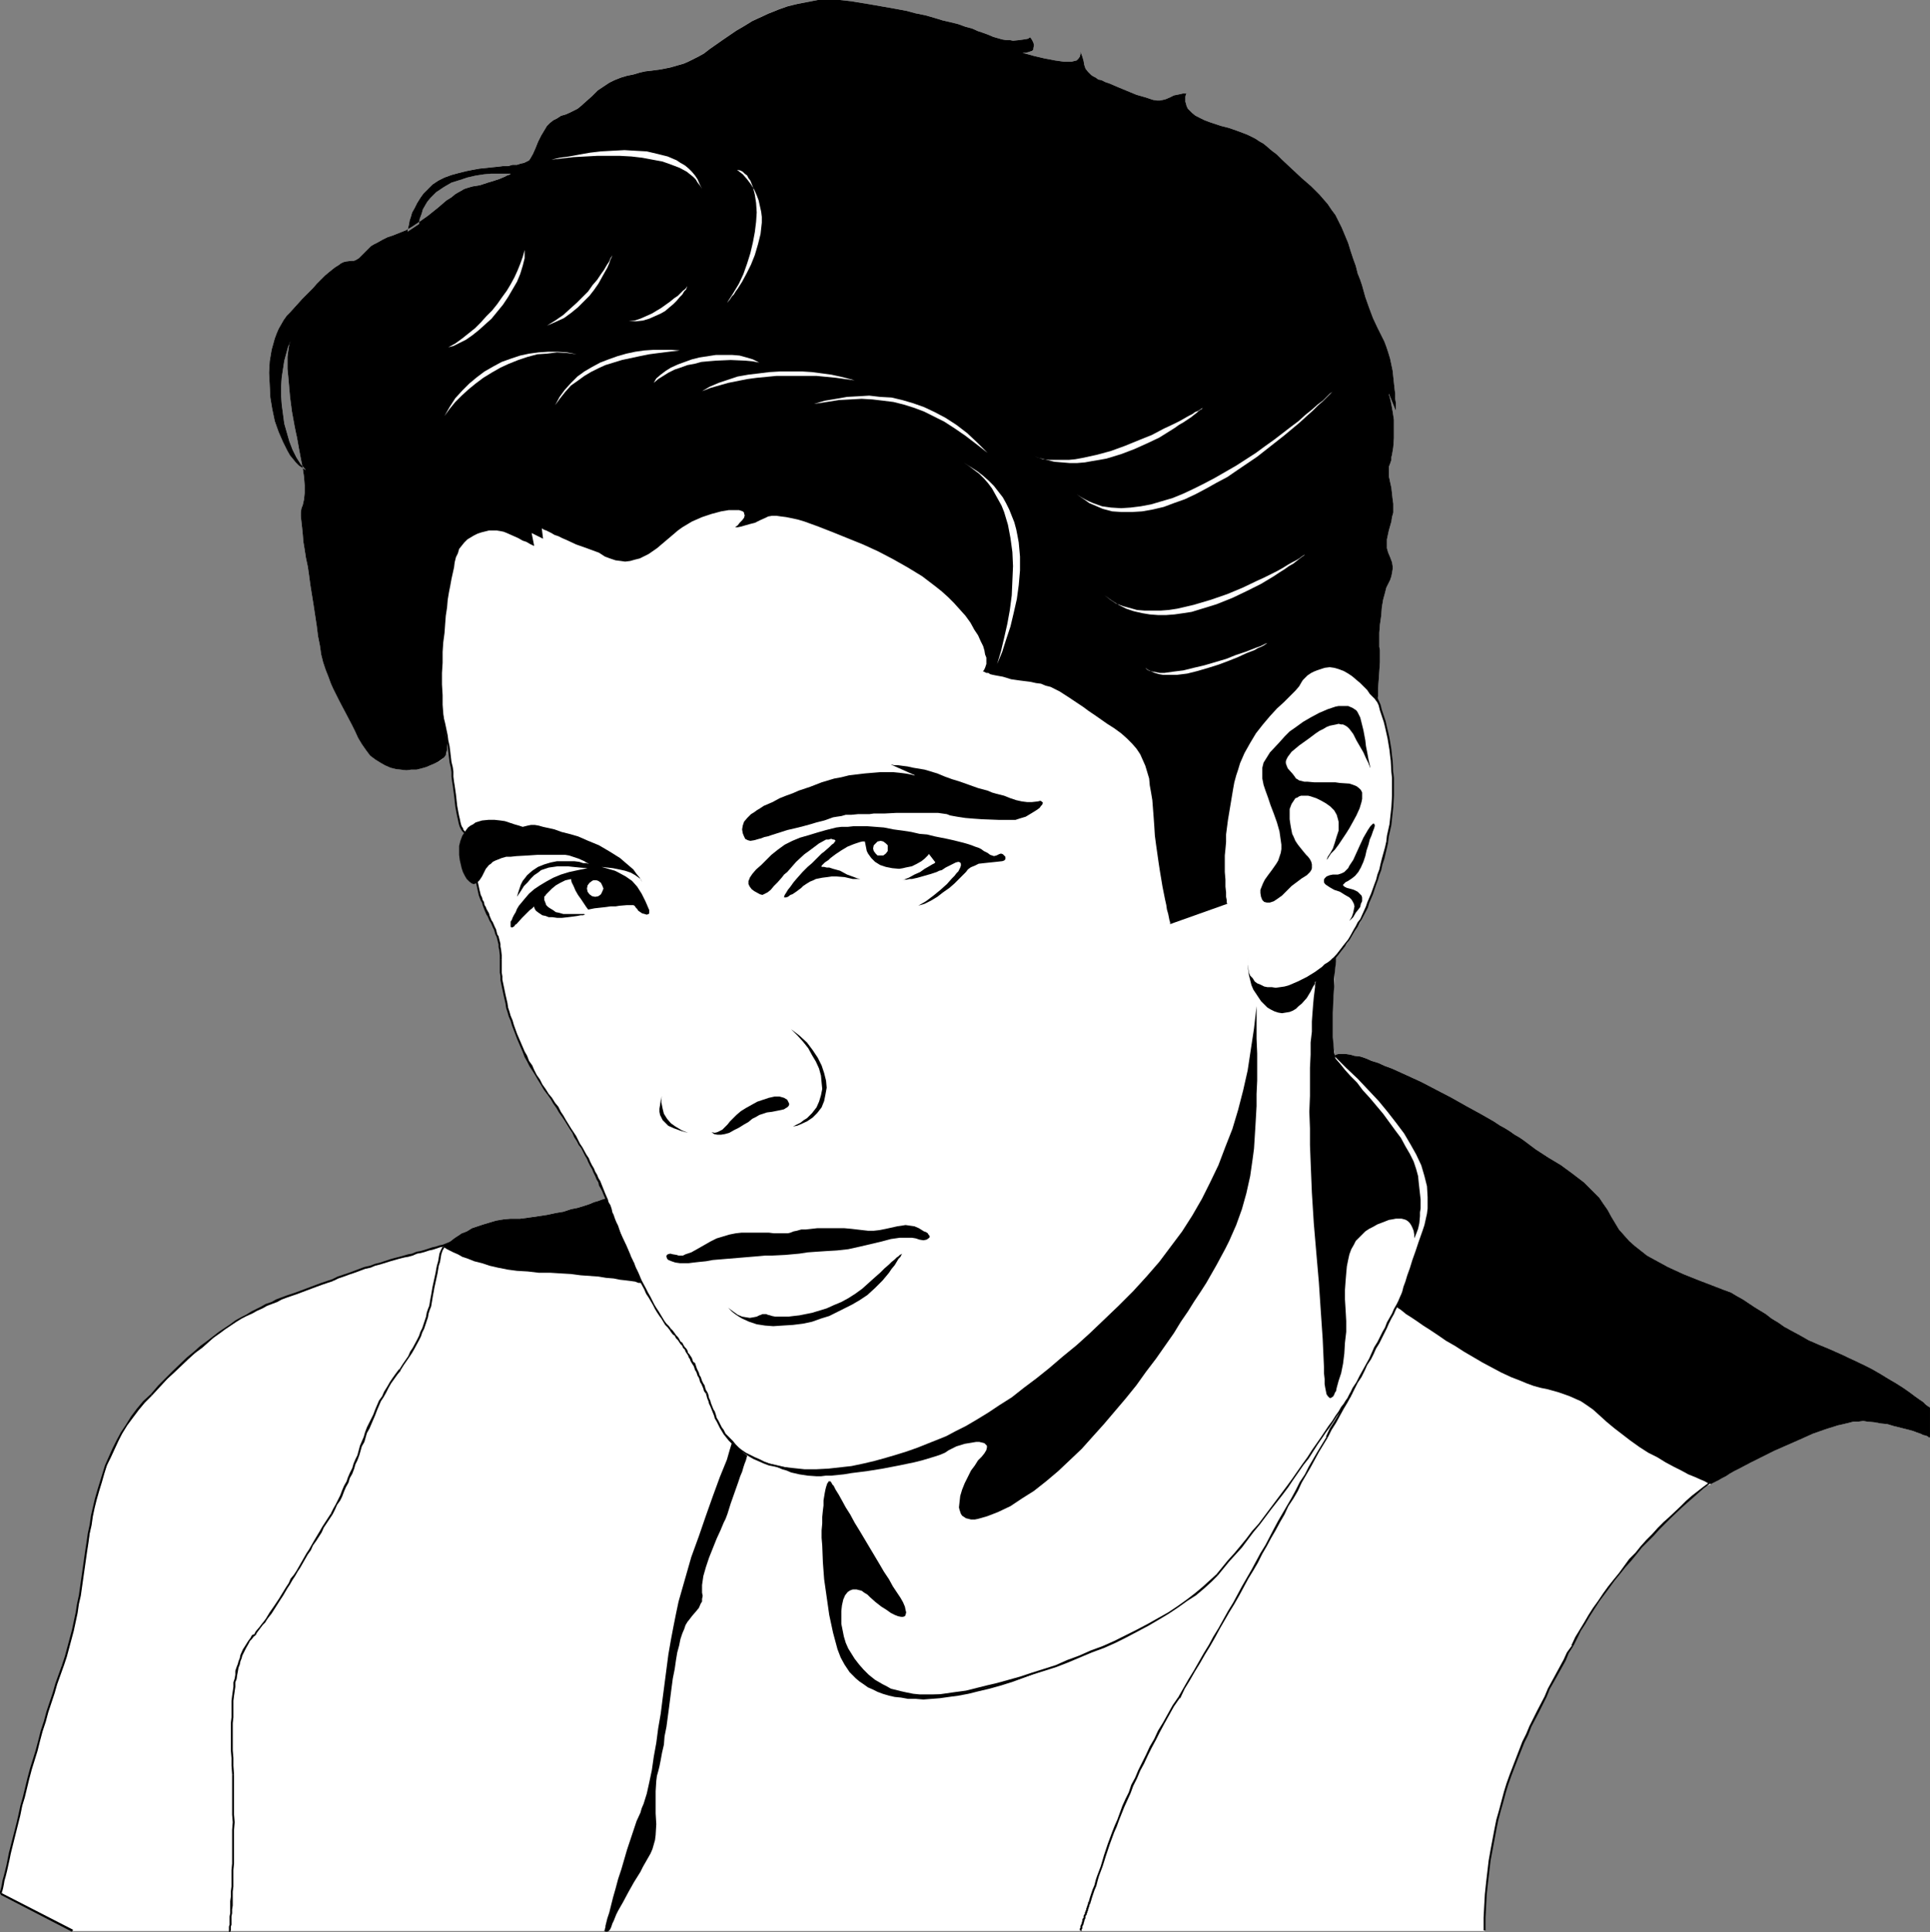 <?xml version="1.0" encoding="UTF-8" standalone="no"?>
<svg
   version="1.0"
   width="129.766mm"
   height="129.891mm"
   id="svg63"
   sodipodi:docname="Male 48.wmf"
   xmlns:inkscape="http://www.inkscape.org/namespaces/inkscape"
   xmlns:sodipodi="http://sodipodi.sourceforge.net/DTD/sodipodi-0.dtd"
   xmlns="http://www.w3.org/2000/svg"
   xmlns:svg="http://www.w3.org/2000/svg">
  <rect width="100%" height="100%" fill="#808080" stroke="none"/>
  <sodipodi:namedview
     id="namedview63"
     pagecolor="#ffffff"
     bordercolor="#000000"
     borderopacity="0.25"
     inkscape:showpageshadow="2"
     inkscape:pageopacity="0.0"
     inkscape:pagecheckerboard="0"
     inkscape:deskcolor="#d1d1d1"
     inkscape:document-units="mm" />
  <defs
     id="defs1">
    <pattern
       id="WMFhbasepattern"
       patternUnits="userSpaceOnUse"
       width="6"
       height="6"
       x="0"
       y="0" />
  </defs>
  <path
     style="fill:#ffffff;fill-opacity:1;fill-rule:evenodd;stroke:none"
     d="m 377.336,489.635 v -3.07 l 0.162,-2.909 0.323,-3.07 0.162,-2.909 0.323,-2.747 0.323,-2.586 0.97,-5.333 0.97,-4.848 1.293,-4.686 1.454,-4.525 1.454,-4.363 1.616,-4.04 1.778,-4.04 1.939,-3.878 1.778,-3.717 3.878,-7.433 3.878,-7.433 1.616,-2.909 1.778,-3.07 1.778,-2.909 2.101,-2.909 1.939,-2.909 2.101,-2.747 2.262,-2.747 2.262,-2.747 2.262,-2.586 2.262,-2.424 2.424,-2.424 2.262,-2.262 2.262,-2.101 2.262,-2.101 2.262,-1.939 2.101,-1.778 1.293,-0.323 v -0.162 l 0.323,-0.162 0.323,-0.162 0.646,-0.323 0.646,-0.323 0.808,-0.485 0.97,-0.485 0.97,-0.646 1.131,-0.646 1.293,-0.646 2.747,-1.454 2.909,-1.454 3.232,-1.616 6.626,-2.909 3.232,-1.454 3.232,-1.131 3.07,-0.97 1.454,-0.323 1.293,-0.323 1.293,-0.323 h 1.293 l 1.131,-0.162 0.97,0.162 1.778,0.162 1.778,0.323 1.616,0.162 1.616,0.485 1.293,0.323 1.293,0.323 1.293,0.323 1.131,0.323 0.808,0.323 0.97,0.323 0.646,0.323 0.646,0.162 0.485,0.162 0.323,0.323 h 0.162 0.162 v -7.595 l -0.162,-0.162 -0.323,-0.162 -0.646,-0.485 -0.646,-0.646 -0.97,-0.646 -1.131,-0.808 -1.293,-0.97 -1.616,-1.131 -1.778,-1.131 -1.939,-1.131 -2.101,-1.293 -2.262,-1.293 -2.262,-1.131 -2.747,-1.293 -2.747,-1.293 -2.909,-1.293 -2.747,-1.131 -2.586,-1.131 -2.262,-1.293 -2.101,-1.131 -1.778,-0.97 -1.616,-1.131 -1.616,-0.97 -1.454,-1.131 -2.909,-1.778 -2.909,-1.939 -1.454,-0.808 -1.616,-0.97 -1.778,-0.646 -2.101,-0.808 -4.202,-1.616 -4.04,-1.616 -3.878,-1.778 -1.778,-0.97 -1.778,-0.97 -1.778,-0.97 -1.616,-1.293 -1.454,-1.131 -1.454,-1.293 -1.293,-1.454 -1.293,-1.454 -0.97,-1.616 -0.97,-1.616 -0.97,-1.778 -1.131,-1.616 -0.97,-1.454 -1.293,-1.293 -1.293,-1.293 -1.293,-1.293 -2.747,-2.101 -3.07,-2.262 -3.232,-1.939 -3.232,-2.101 -3.232,-2.424 -0.97,-0.646 -1.131,-0.646 -1.131,-0.808 -1.293,-0.808 -1.454,-0.808 -1.454,-0.97 -3.394,-1.939 -3.555,-1.939 -3.717,-2.101 -7.757,-4.04 -3.878,-1.778 -3.555,-1.616 -1.778,-0.646 -1.778,-0.808 -1.616,-0.485 -1.454,-0.646 -1.454,-0.485 -1.454,-0.162 -1.131,-0.323 -1.131,-0.162 h -0.97 -0.808 l -0.646,0.162 -0.485,0.323 0.162,-0.646 -0.323,-1.616 -0.162,-1.778 v -1.939 -2.101 -4.04 l 0.162,-4.201 0.162,-1.778 0.162,-1.778 v -1.616 l 0.162,-1.454 0.162,-1.131 v -0.808 l 0.162,-0.646 v -0.162 l 0.485,-0.162 1.939,-2.424 1.778,-2.747 1.778,-2.909 0.646,-1.616 0.808,-1.778 0.808,-1.778 0.808,-1.939 0.646,-1.939 0.808,-2.101 0.646,-2.101 0.646,-2.262 0.485,-2.424 0.646,-2.586 0.808,-4.363 0.485,-4.525 0.162,-4.363 v -4.363 l -0.485,-4.525 -0.646,-4.363 -1.131,-4.201 -1.293,-4.201 -0.485,-0.323 v -0.162 -0.323 -0.485 l 0.162,-0.646 v -0.808 -1.131 l 0.162,-2.101 0.323,-4.686 v -3.07 l -0.162,-0.808 v -0.808 -0.808 -1.939 l 0.162,-2.101 0.323,-2.262 0.162,-2.101 0.323,-1.939 0.485,-1.778 0.162,-0.646 0.162,-0.646 0.485,-0.97 0.485,-0.97 0.323,-0.97 0.162,-0.808 0.162,-0.97 v -0.808 l -0.162,-0.97 -0.485,-1.293 -0.485,-1.131 -0.323,-1.131 v -1.293 -0.97 l 0.485,-2.262 0.646,-2.262 0.162,-1.131 0.323,-1.131 v -1.131 -1.131 l -0.162,-1.131 -0.162,-1.454 -0.162,-1.454 -0.323,-1.454 -0.162,-0.808 -0.162,-0.646 v -0.646 -0.323 -0.808 -0.646 l 0.323,-0.808 0.323,-0.97 v -0.646 l 0.162,-0.646 0.162,-0.97 0.162,-0.97 0.162,-2.262 v -2.424 -2.262 l -0.323,-2.101 -0.323,-1.778 -0.162,-0.808 -0.162,-0.646 -0.162,-0.646 -0.162,-0.323 v -0.323 0 l 1.778,4.363 v -1.293 -0.808 l -0.162,-0.97 v -1.293 l -0.162,-1.293 -0.162,-1.454 -0.323,-3.07 -0.646,-3.07 -0.485,-1.616 -0.485,-1.454 -0.485,-1.293 -0.646,-1.293 -1.131,-2.262 -1.131,-2.424 -0.97,-2.586 -0.97,-2.747 -0.808,-2.909 -0.485,-1.454 -0.646,-1.616 -0.485,-1.939 -0.646,-1.778 -0.323,-0.97 -0.323,-0.97 -0.646,-2.101 -0.808,-1.939 -0.808,-1.939 -0.808,-1.616 -0.808,-1.616 -0.97,-1.293 -0.97,-1.454 -2.101,-2.424 -2.101,-2.101 -2.424,-2.101 -2.424,-2.262 -2.586,-2.424 -1.293,-1.293 -1.293,-0.97 -1.131,-0.97 -0.97,-0.808 -1.131,-0.646 -0.97,-0.646 -1.939,-0.97 -2.101,-0.808 -2.262,-0.808 -1.131,-0.323 -1.293,-0.323 -1.454,-0.485 -1.454,-0.485 -1.293,-0.485 -1.293,-0.646 -0.97,-0.485 -0.808,-0.646 -0.646,-0.646 -0.485,-0.485 -0.323,-0.646 -0.162,-0.646 -0.162,-0.485 v -0.485 -0.808 l 0.162,-0.646 0.162,-0.162 v 0 h -0.485 -0.485 l -0.646,0.162 -0.808,0.162 -0.808,0.162 -0.97,0.485 -1.131,0.485 -0.646,0.162 -0.808,0.162 h -0.808 l -0.97,-0.162 -0.97,-0.323 -0.97,-0.323 -2.262,-0.646 -4.686,-1.939 -2.262,-0.97 -0.97,-0.323 -0.97,-0.485 -0.808,-0.162 -0.646,-0.485 -0.646,-0.323 -0.485,-0.323 -0.808,-0.808 -0.646,-0.808 -0.323,-0.97 -0.162,-0.97 -0.323,-1.131 -0.485,-1.293 v 0.646 l -0.162,0.646 -0.323,0.485 -0.485,0.485 -0.646,0.162 -0.646,0.162 h -0.97 -0.97 l -1.131,-0.162 -1.131,-0.162 -2.586,-0.485 -2.747,-0.646 -2.909,-0.808 h 0.808 l 0.646,-0.162 0.485,-0.162 0.485,-0.162 0.323,-0.323 v -0.323 l 0.162,-0.808 -0.162,-0.646 -0.323,-0.646 -0.323,-0.485 V 9.534 h -0.162 v 0 h -0.162 l -0.162,0.162 -0.323,0.162 -0.97,0.162 -1.131,0.162 -1.616,0.162 -0.808,-0.162 h -0.97 l -0.97,-0.162 -1.131,-0.323 -1.131,-0.323 -1.131,-0.485 -1.293,-0.485 -1.454,-0.485 -1.454,-0.646 -1.778,-0.485 -1.778,-0.646 -1.939,-0.485 -2.101,-0.485 -2.101,-0.646 -2.262,-0.646 -2.424,-0.485 -2.424,-0.646 -2.586,-0.485 -2.747,-0.485 -2.747,-0.485 -2.909,-0.485 L 216.382,0.323 213.473,0 h -2.909 -2.747 l -2.586,0.485 -2.586,0.485 -2.586,0.646 -2.262,0.808 -2.424,0.97 -2.101,0.97 -2.101,0.97 -2.101,1.293 -1.939,1.131 -3.555,2.424 -1.616,1.131 -1.616,1.131 -1.454,1.131 -1.454,0.808 -1.293,0.646 -1.293,0.646 -1.131,0.485 -1.131,0.323 -2.262,0.646 -2.424,0.485 -2.424,0.323 -1.454,0.162 -1.454,0.323 -1.616,0.485 -1.616,0.323 -1.616,0.485 -1.616,0.646 -1.293,0.646 -0.97,0.646 -0.97,0.646 -0.97,0.646 -1.454,1.454 -1.454,1.293 -1.454,1.293 -0.808,0.646 -0.97,0.485 -0.97,0.485 -1.131,0.485 -1.131,0.323 -0.97,0.646 -0.97,0.485 -0.808,0.646 -0.808,0.808 -0.485,0.808 -0.97,1.616 -0.808,1.616 -0.646,1.616 -0.646,1.454 -0.646,1.131 -0.323,0.485 -0.646,0.323 -0.646,0.323 -0.808,0.162 -0.97,0.323 h -1.131 l -1.131,0.323 h -1.293 l -1.293,0.162 -1.616,0.162 -1.454,0.162 -1.616,0.162 -1.778,0.323 -1.616,0.323 -1.939,0.485 -1.778,0.485 -1.778,0.646 -1.616,0.808 -1.454,0.97 -1.131,1.131 -1.131,1.131 -0.808,1.131 -0.808,1.293 -0.646,1.293 -0.646,1.131 -0.323,1.131 -0.323,0.97 -0.162,0.97 -0.162,0.646 -0.162,0.646 v 0.323 0.162 l 2.909,-1.939 0.162,-1.293 0.485,-1.293 0.323,-1.131 0.646,-1.131 0.485,-0.808 0.808,-0.97 0.808,-0.808 0.646,-0.646 1.939,-1.293 1.939,-1.131 2.101,-0.646 1.939,-0.646 2.101,-0.485 2.101,-0.323 1.778,-0.162 h 1.616 2.909 0.323 0.162 v 0 l -0.162,0.162 -0.323,0.162 h -0.162 l -0.97,0.485 -1.131,0.485 -1.454,0.485 -1.616,0.485 -1.939,0.646 -1.939,0.323 -1.131,0.323 -0.97,0.323 -1.131,0.646 -1.131,0.646 -0.97,0.808 -1.293,0.808 -2.262,1.939 -2.424,1.939 -2.747,1.939 -1.454,0.97 -1.454,0.808 -1.616,0.646 -1.616,0.646 -1.454,0.485 -1.293,0.646 -1.131,0.646 -0.97,0.485 -0.808,0.485 -0.646,0.646 -0.97,0.97 -0.808,0.808 -0.323,0.323 -0.323,0.323 -0.808,0.485 -0.485,0.162 h -0.646 l -1.293,0.162 -0.646,0.162 -0.646,0.323 -0.646,0.485 -0.808,0.485 -0.808,0.646 -0.808,0.646 -0.97,0.808 -0.97,0.97 -1.131,1.131 -0.97,1.131 -1.293,1.293 -1.454,1.454 -1.454,1.616 -1.616,1.778 -0.808,0.808 -0.808,1.131 -0.646,1.131 -0.646,1.131 -0.485,1.131 -0.485,1.293 -0.808,2.909 -0.485,2.909 -0.162,2.909 0.162,3.07 0.162,3.232 0.485,2.909 0.646,3.07 0.97,2.747 1.131,2.586 1.131,2.262 0.646,1.131 0.808,0.97 0.646,0.808 0.808,0.808 0.97,0.646 0.808,0.485 -1.293,-1.454 -1.131,-1.778 -0.97,-1.939 -0.808,-2.101 -0.646,-2.262 -0.646,-2.262 -0.323,-2.424 -0.323,-2.424 -0.162,-2.262 v -2.424 l 0.162,-2.262 0.323,-2.101 0.323,-2.101 0.485,-1.778 0.485,-1.778 0.646,-1.454 -0.323,0.646 -0.162,0.97 -0.162,1.131 -0.162,1.293 v 3.07 l 0.162,1.616 0.162,1.778 0.323,3.717 0.485,3.717 0.646,3.555 0.323,1.616 0.323,1.454 0.485,2.747 0.485,2.586 0.485,2.424 0.323,2.262 0.162,2.101 v 1.939 l -0.162,1.616 -0.323,1.454 -0.323,0.808 -0.162,0.97 v 1.131 l 0.162,1.454 0.162,1.454 0.162,1.616 0.162,1.939 0.323,1.939 0.323,2.101 0.485,2.262 0.323,2.262 0.323,2.424 0.808,5.009 0.808,5.333 0.323,2.586 0.485,2.424 0.323,2.262 0.485,1.939 0.646,1.939 0.646,1.616 0.646,1.778 0.646,1.454 1.454,2.909 1.616,3.07 1.616,3.07 0.808,1.616 0.808,1.778 0.97,1.616 1.131,1.616 0.97,1.293 1.293,0.97 1.293,0.808 1.131,0.646 1.454,0.646 1.293,0.323 1.293,0.162 1.454,0.162 1.293,-0.162 h 1.293 l 1.293,-0.323 1.131,-0.323 1.131,-0.485 1.131,-0.485 1.131,-0.485 0.808,-0.646 0.485,-0.646 0.485,-0.646 0.162,-0.808 v -0.97 l -0.162,-1.131 v -1.293 l 0.485,1.616 0.323,2.262 0.323,2.262 0.323,2.101 0.162,1.939 0.323,2.101 0.162,1.778 0.162,1.778 0.323,1.616 0.162,1.454 0.323,1.293 0.162,1.293 0.323,0.97 0.485,0.808 0.485,0.808 0.485,0.646 0.646,0.323 0.323,1.131 0.323,0.97 0.323,0.808 0.162,0.808 0.323,1.293 0.323,1.293 0.162,2.101 v 1.131 l 0.162,1.293 0.162,1.616 0.323,1.293 0.323,1.454 0.485,1.293 0.97,2.424 1.131,2.262 0.97,2.101 0.97,2.424 0.323,1.293 0.162,1.293 0.323,1.454 v 1.616 1.616 1.778 l 0.162,1.939 0.323,1.939 0.485,1.939 0.485,2.101 0.485,2.101 0.808,2.262 0.646,2.262 0.97,2.262 0.97,2.262 1.131,2.262 1.131,2.424 1.454,2.424 1.293,2.424 1.616,2.262 1.454,2.101 1.293,1.939 1.131,1.778 1.131,1.939 2.101,3.394 1.778,3.232 1.778,3.07 1.293,2.909 1.293,2.747 1.293,2.747 0.162,0.646 h -0.162 l -0.323,0.162 -0.646,0.162 -0.808,0.323 -1.131,0.323 -1.131,0.485 -1.454,0.485 -1.616,0.485 -1.616,0.323 -1.939,0.646 -1.939,0.323 -2.262,0.485 -2.101,0.323 -2.262,0.323 -2.424,0.323 h -2.424 l -1.778,0.162 -1.939,0.323 -1.616,0.485 -1.616,0.485 -1.454,0.485 -1.454,0.485 -1.293,0.808 -1.293,0.485 -0.97,0.646 -0.97,0.646 -0.808,0.646 -0.646,0.485 -0.485,0.485 -0.485,0.162 -0.323,0.323 v 0 h -0.808 l -2.747,0.808 -2.747,0.808 -1.616,0.485 -1.616,0.485 -3.394,0.808 -3.555,1.131 -3.555,1.131 -4.04,1.293 -3.878,1.616 -2.909,1.131 -2.586,0.808 -5.01,1.939 -5.01,1.939 -2.586,1.131 -2.586,1.293 -2.586,1.454 -2.747,1.616 -2.909,2.101 -1.454,1.131 -1.616,1.131 -1.454,1.293 -1.616,1.454 -1.778,1.454 -1.778,1.616 -1.778,1.616 -1.778,1.939 -2.101,1.939 -1.939,2.101 -1.778,1.939 -1.616,1.939 -1.454,1.939 -1.293,1.939 -1.293,2.101 -1.131,1.939 -0.97,2.101 -0.97,1.939 -1.616,4.363 -1.293,4.201 -1.131,4.363 -0.808,4.363 -1.454,8.888 -1.454,9.049 -0.646,4.363 -0.97,4.525 -1.131,4.525 -1.454,4.525 -1.616,4.525 -1.454,4.686 -2.909,9.696 -1.454,5.009 -1.293,4.686 -1.131,4.686 -1.131,4.525 -1.131,4.04 -0.485,1.939 -0.323,1.939 -0.485,1.778 -0.323,1.616 -0.323,1.454 -0.323,1.454 -0.323,1.293 -0.323,1.131 -0.162,0.97 -0.162,0.808 -0.162,0.646 -0.162,0.485 v 0.323 0 L 18.422,490.604 H 377.336 Z"
     id="path1" />
  <path
     style="fill:#000000;fill-opacity:1;fill-rule:evenodd;stroke:none"
     d="m 152.227,140.427 -3.07,-1.131 -2.747,-0.97 -2.424,-1.131 -1.131,-0.485 -0.97,-0.485 -0.97,-0.323 -0.808,-0.485 -0.646,-0.323 -0.646,-0.323 -0.485,-0.162 -0.323,-0.162 -0.162,-0.162 h -0.162 l 0.323,2.586 -2.909,-1.454 0.646,3.232 h -0.162 l -0.323,-0.162 -0.646,-0.323 -0.808,-0.485 -0.97,-0.323 -1.131,-0.646 -1.454,-0.646 -1.454,-0.646 -0.808,-0.323 -0.808,-0.162 -0.97,-0.162 h -0.97 -0.97 l -1.939,0.485 -0.97,0.323 -0.97,0.485 -0.808,0.485 -0.808,0.485 -0.808,0.808 -0.646,0.808 -0.646,0.808 -0.323,1.131 -0.485,0.97 -0.323,1.293 -0.162,1.293 -0.323,1.454 -0.323,1.454 -0.323,1.778 -0.323,1.616 -0.323,1.939 -0.162,1.939 -0.323,2.101 -0.162,2.101 -0.162,2.262 -0.323,2.424 -0.162,2.424 v 2.747 l -0.162,2.586 v 2.909 l 0.162,2.747 v 2.424 l 0.162,2.101 0.162,1.939 0.323,1.616 0.162,1.616 0.162,1.293 0.162,0.97 v 0.97 0.97 l -0.162,0.646 -0.162,0.646 -0.485,0.646 -0.646,0.485 -0.646,0.485 -0.97,0.485 -1.131,0.485 -1.131,0.485 -1.131,0.323 -1.293,0.323 h -1.293 l -1.293,0.162 -1.454,-0.162 -1.293,-0.162 -1.293,-0.323 -1.454,-0.646 -1.131,-0.646 -1.293,-0.808 -1.293,-0.97 -0.97,-1.293 -1.131,-1.616 -0.97,-1.616 -0.808,-1.778 -0.808,-1.616 -1.616,-3.07 -1.616,-3.07 -1.454,-2.909 -0.646,-1.454 -0.646,-1.778 -0.646,-1.616 -0.646,-1.939 -0.485,-1.939 -0.323,-2.262 -0.485,-2.424 -0.323,-2.586 -0.808,-5.333 -0.808,-5.009 -0.323,-2.424 -0.323,-2.262 -0.485,-2.262 -0.323,-2.101 -0.323,-1.939 -0.162,-1.939 -0.162,-1.616 -0.162,-1.454 -0.162,-1.454 v -1.131 l 0.162,-0.97 0.323,-0.808 0.323,-1.454 0.162,-1.616 v -1.939 l -0.162,-2.101 -0.323,-2.262 -0.485,-2.424 -0.485,-2.586 -0.485,-2.747 -0.323,-1.454 -0.323,-1.616 -0.646,-3.555 -0.485,-3.717 -0.323,-3.717 -0.162,-1.778 -0.162,-1.616 v -3.07 l 0.162,-1.293 0.162,-1.131 0.162,-0.97 0.323,-0.646 -0.646,1.454 -0.485,1.778 -0.485,1.778 -0.323,2.101 -0.323,2.101 -0.162,2.262 v 2.424 l 0.162,2.262 0.323,2.424 0.323,2.424 0.646,2.262 0.646,2.262 0.808,2.101 0.97,1.939 1.131,1.778 1.293,1.454 -0.808,-0.485 -0.97,-0.646 -0.808,-0.808 -0.646,-0.808 -0.808,-0.97 -0.646,-1.131 -1.131,-2.262 -1.131,-2.586 -0.97,-2.747 -0.646,-3.07 -0.485,-2.909 -0.162,-3.232 -0.162,-3.07 0.162,-2.909 0.485,-2.909 0.808,-2.909 0.485,-1.293 0.485,-1.131 0.646,-1.131 0.646,-1.131 0.808,-1.131 0.808,-0.808 1.616,-1.778 1.454,-1.616 1.454,-1.454 1.293,-1.293 0.97,-1.131 1.131,-1.131 0.97,-0.97 0.97,-0.808 0.808,-0.646 0.808,-0.646 0.808,-0.485 0.646,-0.485 0.646,-0.323 0.646,-0.162 1.293,-0.162 h 0.646 l 0.485,-0.162 0.808,-0.485 0.646,-0.646 0.808,-0.808 0.97,-0.97 0.646,-0.646 0.808,-0.485 0.97,-0.485 1.131,-0.646 1.293,-0.646 1.454,-0.485 1.616,-0.646 1.616,-0.646 1.454,-0.808 1.454,-0.97 2.747,-1.939 2.424,-1.939 2.262,-1.939 1.293,-0.808 0.97,-0.808 1.131,-0.646 1.131,-0.646 0.97,-0.323 1.131,-0.323 1.939,-0.323 1.939,-0.646 1.616,-0.485 1.454,-0.485 1.131,-0.485 0.97,-0.485 h 0.162 l 0.323,-0.162 0.162,-0.162 v 0 h -0.162 -0.323 -2.909 -1.616 l -1.778,0.162 -2.101,0.323 -2.101,0.485 -1.939,0.646 -2.101,0.646 -1.939,1.131 -1.939,1.293 -0.646,0.646 -0.808,0.808 -0.808,0.97 -0.485,0.808 -0.646,1.131 -0.323,1.131 -0.485,1.293 -0.162,1.293 -2.909,1.939 v -0.162 -0.323 l 0.162,-0.646 0.162,-0.646 0.162,-0.97 0.323,-0.97 0.323,-1.131 0.646,-1.131 0.646,-1.293 0.808,-1.293 0.808,-1.131 1.131,-1.131 1.131,-1.131 1.454,-0.97 1.616,-0.808 1.778,-0.646 1.778,-0.485 1.939,-0.485 1.616,-0.323 1.778,-0.323 1.616,-0.162 1.454,-0.162 1.616,-0.162 1.293,-0.162 h 1.293 l 1.131,-0.323 h 1.131 l 0.97,-0.323 0.808,-0.162 0.646,-0.323 0.646,-0.323 0.323,-0.485 0.646,-1.131 0.646,-1.454 0.646,-1.616 0.808,-1.616 0.97,-1.616 0.485,-0.808 0.808,-0.808 0.808,-0.646 0.97,-0.485 0.97,-0.646 1.131,-0.323 1.131,-0.485 0.97,-0.485 0.97,-0.485 0.808,-0.646 1.454,-1.293 1.454,-1.293 1.454,-1.454 0.97,-0.646 0.97,-0.646 0.97,-0.646 1.293,-0.646 1.616,-0.646 1.616,-0.485 1.616,-0.323 1.616,-0.485 1.454,-0.323 1.454,-0.162 2.424,-0.323 2.424,-0.485 2.262,-0.646 1.131,-0.323 1.131,-0.485 1.293,-0.646 1.293,-0.646 1.454,-0.808 1.454,-1.131 1.616,-1.131 1.616,-1.131 3.555,-2.424 1.939,-1.131 2.101,-1.293 2.101,-0.97 2.101,-0.97 2.424,-0.97 2.262,-0.808 2.586,-0.646 2.586,-0.485 L 207.817,0 h 2.747 2.909 l 2.909,0.323 2.909,0.485 2.909,0.485 2.747,0.485 2.747,0.485 2.586,0.485 2.424,0.646 2.424,0.485 2.262,0.646 2.101,0.646 2.101,0.485 1.939,0.485 1.778,0.646 1.778,0.485 1.454,0.646 1.454,0.485 1.293,0.485 1.131,0.485 1.131,0.323 1.131,0.323 0.97,0.162 h 0.97 l 0.808,0.162 1.616,-0.162 1.131,-0.162 0.97,-0.162 0.323,-0.162 0.162,-0.162 h 0.162 v 0 h 0.162 v 0.162 l 0.323,0.485 0.323,0.646 0.162,0.646 -0.162,0.808 v 0.323 l -0.323,0.323 -0.485,0.162 -0.485,0.162 -0.646,0.162 h -0.808 l 2.909,0.808 2.747,0.646 2.586,0.485 1.131,0.162 1.131,0.162 h 0.97 0.97 l 0.646,-0.162 0.646,-0.162 0.485,-0.485 0.323,-0.485 0.162,-0.646 v -0.646 l 0.485,1.293 0.323,1.131 0.162,0.97 0.323,0.97 0.646,0.808 0.808,0.808 0.485,0.323 0.646,0.323 0.646,0.485 0.808,0.162 0.97,0.485 0.97,0.323 2.262,0.97 4.686,1.939 2.262,0.646 0.97,0.323 0.97,0.323 0.97,0.162 h 0.808 l 0.808,-0.162 0.646,-0.162 1.131,-0.485 0.97,-0.485 0.808,-0.162 0.808,-0.162 0.646,-0.162 h 0.485 0.485 v 0 l -0.162,0.162 -0.162,0.646 v 0.808 0.485 l 0.162,0.485 0.162,0.646 0.323,0.646 0.485,0.485 0.646,0.646 0.808,0.646 0.97,0.485 1.293,0.646 1.293,0.485 1.454,0.485 1.454,0.485 1.293,0.323 1.131,0.323 2.262,0.808 2.101,0.808 1.939,0.97 0.97,0.646 1.131,0.646 0.97,0.808 1.131,0.97 1.293,0.97 1.293,1.293 2.586,2.424 2.424,2.262 2.424,2.101 2.101,2.101 2.101,2.424 0.97,1.454 0.97,1.293 0.808,1.616 0.808,1.616 0.808,1.939 0.808,1.939 0.646,2.101 0.323,0.97 0.323,0.97 0.646,1.778 0.485,1.939 0.646,1.616 0.485,1.454 0.808,2.909 0.97,2.747 0.97,2.586 1.131,2.424 1.131,2.262 0.646,1.293 0.485,1.293 0.485,1.454 0.485,1.616 0.646,3.07 0.323,3.07 0.162,1.454 0.162,1.293 v 1.293 l 0.162,0.97 v 0.808 1.293 l -1.778,-4.363 v 0 0.323 l 0.162,0.323 0.162,0.646 0.162,0.646 0.162,0.808 0.323,1.778 0.323,2.101 v 2.262 2.424 l -0.162,2.262 -0.162,0.97 -0.162,0.97 -0.162,0.646 v 0.646 l -0.323,0.97 -0.323,0.808 v 0.646 0.808 0.323 0.646 l 0.162,0.646 0.162,0.808 0.323,1.454 0.162,1.454 0.162,1.454 0.162,1.131 v 1.131 1.131 l -0.323,1.131 -0.162,1.131 -0.646,2.262 -0.485,2.262 v 0.97 1.293 l 0.323,1.131 0.485,1.131 0.485,1.293 0.162,0.97 v 0.808 l -0.162,0.97 -0.162,0.808 -0.323,0.97 -0.485,0.97 -0.485,0.97 -0.162,0.646 -0.162,0.646 -0.485,1.778 -0.323,1.939 -0.162,2.101 -0.323,2.262 -0.162,2.101 v 1.939 0.808 0.808 l 0.162,0.808 v 3.07 l -0.323,4.686 -0.162,2.101 v 1.131 0.808 l -0.162,0.646 v 0.485 0.323 0.162 -0.162 l -0.323,-0.323 -0.323,-0.485 -0.646,-0.646 -0.646,-0.646 -0.646,-0.97 -1.778,-1.778 -2.101,-1.778 -0.97,-0.646 -1.131,-0.646 -1.293,-0.485 -1.131,-0.323 -1.131,-0.162 -1.293,0.162 -0.97,0.323 -0.97,0.323 -0.808,0.323 -0.646,0.323 -0.97,0.646 -0.808,0.808 -0.323,0.323 -0.323,0.485 -0.646,1.131 -0.97,1.131 -0.646,0.646 -0.646,0.646 -1.616,1.616 -1.778,1.616 -1.778,1.939 -1.778,2.101 -1.778,2.262 -1.454,2.424 -1.454,2.586 -1.131,2.586 -0.485,1.616 -0.485,1.454 -0.485,1.778 -0.323,1.778 -0.646,3.878 -0.646,3.878 -0.485,3.717 v 1.939 l -0.162,1.778 -0.162,1.616 v 1.616 1.293 1.293 l 0.162,1.939 v 1.778 l 0.162,1.454 v 1.131 l 0.162,0.808 v 0.646 l 0.162,0.323 v 0 l -14.544,5.171 v -0.162 -0.323 l -0.162,-0.485 -0.162,-0.808 -0.162,-0.808 -0.323,-1.131 -0.162,-1.131 -0.323,-1.454 -0.323,-1.616 -0.323,-1.616 -0.323,-1.939 -0.323,-1.939 -0.323,-2.101 -0.323,-2.262 -0.323,-2.262 -0.323,-2.424 -0.162,-2.586 -0.162,-2.262 -0.162,-2.101 -0.162,-2.101 -0.323,-1.939 -0.323,-1.778 -0.162,-1.778 -0.485,-1.616 -0.485,-1.616 -0.646,-1.454 -0.646,-1.454 -0.97,-1.454 -1.131,-1.293 -1.293,-1.293 -1.454,-1.293 -1.778,-1.293 -1.778,-1.131 -1.616,-1.131 -1.616,-1.131 -1.454,-0.97 -1.293,-0.97 -1.454,-0.97 -2.424,-1.616 -2.262,-1.454 -2.262,-1.131 -1.293,-0.323 -1.131,-0.485 -1.293,-0.162 -1.454,-0.323 -2.586,-0.323 -2.262,-0.323 -2.101,-0.646 -1.778,-0.323 -0.808,-0.162 -0.646,-0.162 -0.485,-0.323 h -0.485 l -0.323,-0.162 -0.323,-0.162 h -0.162 v 0 -0.162 l 0.162,-0.162 0.162,-0.323 0.162,-0.323 0.162,-0.485 0.162,-0.485 v -1.616 l -0.323,-0.808 -0.162,-0.97 -0.323,-1.131 -0.646,-1.293 -0.646,-1.454 -0.97,-1.454 -0.97,-1.778 -1.293,-1.778 -1.454,-1.616 -1.454,-1.616 -1.454,-1.454 -1.616,-1.454 -1.616,-1.293 -3.394,-2.586 -3.717,-2.262 -3.717,-2.101 -3.717,-1.939 -3.878,-1.778 -7.595,-3.07 -3.717,-1.454 -1.778,-0.646 -1.778,-0.646 -1.616,-0.485 -1.454,-0.323 -1.616,-0.323 -1.293,-0.162 -1.131,-0.162 h -1.131 l -0.97,0.162 -0.646,0.323 -1.454,0.646 -1.293,0.646 -1.293,0.323 -1.131,0.323 -1.131,0.323 -0.808,0.162 h -0.485 -0.162 v 0 l 0.162,-0.162 0.485,-0.323 0.485,-0.646 0.646,-0.646 0.485,-0.646 0.162,-0.646 -0.162,-0.323 v -0.323 l -0.323,-0.323 -0.485,-0.162 -0.485,-0.162 h -0.808 -0.808 -0.97 l -0.97,0.162 -0.97,0.162 -2.424,0.646 -2.424,0.808 -2.586,1.131 -2.424,1.454 -1.131,0.808 -1.131,0.97 -2.101,1.778 -2.101,1.778 -2.101,1.454 -1.293,0.646 -0.97,0.485 -1.293,0.323 -1.131,0.323 -1.293,0.162 -1.131,-0.162 -1.293,-0.162 -1.454,-0.485 -1.293,-0.485 z"
     id="path2" />
  <path
     style="fill:#000000;fill-opacity:1;fill-rule:evenodd;stroke:none"
     d="m 164.993,231.243 -0.97,-2.262 -0.97,-1.939 -1.131,-1.778 -1.293,-1.454 -1.616,-1.131 -1.778,-0.97 -0.97,-0.485 -1.131,-0.323 -1.131,-0.323 -1.131,-0.323 1.454,0.162 1.454,0.162 1.616,0.323 1.454,0.323 1.454,0.485 1.131,0.646 1.131,0.808 0.323,0.323 0.323,0.646 -0.646,-1.131 -0.808,-0.97 -0.808,-1.131 -1.131,-0.97 -1.131,-0.97 -1.131,-0.97 -2.586,-1.616 -2.747,-1.616 -2.747,-1.131 -2.586,-1.131 -1.131,-0.323 -1.131,-0.323 -1.939,-0.485 -1.778,-0.646 -1.454,-0.323 -1.454,-0.323 -1.131,-0.323 -0.97,-0.162 h -0.97 l -0.808,0.162 -0.646,0.162 -0.646,0.162 -0.97,-0.323 -1.131,-0.323 -1.454,-0.485 -0.97,-0.323 -1.131,-0.162 -1.454,-0.162 h -1.616 l -1.616,0.162 -1.616,0.485 -0.646,0.485 -0.646,0.323 -0.646,0.485 -0.485,0.646 -0.97,1.454 -0.485,1.293 -0.323,1.293 v 1.131 1.131 l 0.162,1.293 0.485,2.101 0.323,0.97 0.485,0.97 0.485,0.808 0.646,0.646 0.646,0.485 0.485,0.162 0.485,-0.162 0.323,-0.162 0.323,-0.323 0.323,-0.323 0.646,-0.97 0.485,-0.97 0.485,-0.97 0.808,-0.97 0.485,-0.323 0.485,-0.485 0.646,-0.323 0.808,-0.323 0.808,-0.323 1.131,-0.323 h 1.131 l 1.454,-0.162 2.909,-0.162 2.424,-0.162 h 2.262 3.394 1.454 l 0.97,0.162 0.97,0.323 1.454,0.485 1.454,0.646 0.485,0.323 0.323,0.162 0.323,0.162 h 0.162 -0.162 -0.162 l -0.485,-0.162 h -0.808 l -0.97,-0.323 -1.293,-0.162 h -1.293 -1.454 -1.616 l -1.616,0.323 -1.616,0.485 -1.616,0.646 -1.454,0.97 -1.293,1.131 -0.485,0.646 -0.646,0.808 -0.485,0.97 -0.323,0.97 -0.323,0.97 -0.323,1.131 0.97,-1.454 0.808,-1.293 0.97,-0.97 0.808,-0.97 0.808,-0.808 0.97,-0.646 0.808,-0.646 0.97,-0.323 0.97,-0.323 1.131,-0.162 1.131,-0.162 h 2.586 l 1.454,0.162 1.616,0.162 1.939,0.162 -2.424,0.485 -2.262,0.485 -2.101,0.646 -1.939,0.808 -1.778,0.97 -1.616,0.97 -1.454,0.97 -1.293,1.131 -0.97,1.131 -0.808,0.97 -0.808,0.97 -0.485,0.808 -0.323,0.808 -0.485,0.808 -0.323,0.646 -0.162,0.485 -0.323,0.485 v 0.485 0.485 0.323 l 0.162,0.162 h 0.323 l 0.485,-0.323 0.162,-0.323 0.323,-0.162 1.454,-1.616 1.454,-1.454 0.485,-0.485 0.646,-0.485 0.323,-0.323 0.162,-0.162 v 0.162 l 0.162,0.485 0.323,0.485 0.646,0.485 0.485,0.323 0.485,0.323 0.808,0.162 0.808,0.323 h 0.97 l 1.131,0.162 h 1.293 l 1.454,-0.162 1.293,-0.162 1.131,-0.162 0.808,-0.162 h 0.646 l 0.323,-0.162 h 0.162 l -0.162,-0.162 h -0.162 -0.323 -3.878 -0.97 l -1.131,-0.323 -0.808,-0.162 -0.646,-0.485 -0.808,-0.485 -0.485,-0.323 -0.485,-0.485 -0.162,-0.485 -0.323,-0.808 v -0.485 -0.323 -0.162 h 0.162 l 0.323,-0.485 0.646,-0.646 0.808,-0.808 0.97,-0.808 1.131,-0.646 1.293,-0.646 1.454,-0.323 0.162,0.808 0.485,0.97 0.485,1.131 0.646,1.131 0.808,1.131 0.646,0.97 0.646,0.97 0.485,0.646 1.616,-0.323 1.454,-0.162 1.454,-0.162 1.131,-0.162 h 1.293 l 0.97,-0.162 1.939,-0.162 h 0.646 0.646 0.323 l 0.323,0.162 0.323,0.485 0.323,0.323 0.323,0.485 0.485,0.323 0.485,0.323 0.646,0.162 0.485,0.162 0.485,-0.162 0.162,-0.162 v -0.323 z"
     id="path3" />
  <path
     style="fill:#000000;fill-opacity:1;fill-rule:evenodd;stroke:none"
     d="m 196.344,203.772 -1.131,0.485 -1.131,0.485 -0.97,0.646 -0.808,0.485 -0.646,0.485 -0.808,0.485 -0.97,0.97 -0.808,0.97 -0.323,0.97 -0.162,0.97 0.162,0.97 0.323,0.808 0.323,0.646 0.646,0.323 0.646,0.162 0.97,-0.162 1.131,-0.323 0.646,-0.162 0.808,-0.323 0.808,-0.162 0.97,-0.323 4.04,-1.293 2.101,-0.485 1.939,-0.485 1.778,-0.485 1.616,-0.485 1.293,-0.323 0.646,-0.162 0.485,-0.162 1.778,-0.646 0.97,-0.162 1.131,-0.162 1.131,-0.323 h 1.454 l 1.616,-0.162 h 1.778 1.131 l 1.131,-0.162 h 1.293 1.454 l 3.07,-0.162 h 3.07 3.07 2.909 1.454 l 1.131,0.162 1.131,0.162 0.808,0.323 1.778,0.323 2.101,0.323 1.939,0.162 2.262,0.162 4.202,0.162 h 3.555 0.808 l 0.97,-0.323 1.616,-0.485 1.616,-0.97 1.293,-0.808 0.646,-0.485 0.323,-0.485 0.323,-0.323 0.162,-0.485 -0.162,-0.162 -0.162,-0.162 -0.323,-0.162 -0.646,0.162 -1.454,0.162 h -1.293 l -1.293,-0.162 -1.454,-0.323 -1.454,-0.485 -1.616,-0.646 -1.939,-0.485 -1.131,-0.323 -1.131,-0.485 -2.424,-0.646 -2.262,-0.808 -2.262,-0.808 -2.101,-0.646 -1.778,-0.646 -1.939,-0.808 -1.616,-0.485 -1.616,-0.485 -2.909,-0.485 -1.454,-0.323 -1.293,-0.162 -1.131,-0.162 h -0.97 l -0.646,-0.162 h -0.162 l 6.141,2.747 h -0.162 -0.162 l -0.485,-0.162 -0.808,-0.162 -0.97,-0.162 -1.293,-0.162 -1.616,-0.162 h -1.616 -1.778 l -3.878,0.323 -4.04,0.485 -1.939,0.485 -1.778,0.323 -1.616,0.485 -1.616,0.485 -2.909,1.131 -2.909,0.97 -1.454,0.646 -1.778,0.646 -1.616,0.646 z"
     id="path4" />
  <path
     style="fill:#000000;fill-opacity:1;fill-rule:evenodd;stroke:none"
     d="m 209.918,213.306 -1.778,0.97 -1.293,0.97 -1.293,0.97 -1.131,0.808 -2.101,1.939 -1.131,1.293 -1.131,1.293 -0.808,0.646 -0.485,0.646 -1.131,1.293 -0.485,0.485 -0.485,0.485 -0.808,0.97 -0.808,0.646 -0.646,0.323 -0.646,0.323 -0.646,-0.162 -1.454,-0.808 -0.646,-0.485 -0.485,-0.646 -0.323,-0.646 v -0.808 l 0.162,-0.323 0.162,-0.485 0.323,-0.485 0.323,-0.485 0.97,-1.131 1.293,-1.131 1.293,-1.293 1.293,-1.293 1.616,-1.293 1.778,-1.293 1.939,-0.97 1.939,-0.808 2.262,-0.646 2.101,-0.646 2.262,-0.646 2.586,-0.646 1.293,-0.162 h 1.616 l 1.454,-0.162 h 1.778 1.778 l 2.101,0.162 2.101,0.162 2.424,0.485 2.424,0.323 2.101,0.323 2.101,0.485 1.939,0.162 1.939,0.485 1.616,0.323 1.616,0.323 1.454,0.323 1.293,0.323 1.293,0.323 1.131,0.323 0.97,0.323 0.808,0.323 0.97,0.323 0.646,0.323 0.646,0.485 0.97,0.485 0.646,0.485 0.485,0.162 0.485,0.162 0.646,-0.162 0.323,-0.162 0.323,-0.162 0.485,-0.162 0.485,0.162 0.323,0.323 0.323,0.323 v 0.323 0.323 l -0.323,0.323 -0.485,0.162 -1.454,0.162 -3.07,0.323 -1.454,0.162 -0.646,0.323 -0.323,0.162 -0.808,0.323 -0.323,0.162 -0.646,0.485 -0.485,0.646 -0.808,0.808 -0.97,0.97 -1.131,1.131 -1.293,1.131 -1.616,1.131 -1.454,1.131 -1.616,0.97 -1.616,0.808 -1.616,0.485 1.939,-1.131 1.939,-1.454 1.778,-1.454 1.616,-1.454 1.293,-1.454 0.646,-0.646 0.485,-0.646 0.485,-0.485 0.323,-0.646 0.162,-0.323 0.162,-0.485 v -0.485 l -0.162,-0.323 -0.485,-0.162 -0.646,0.162 -0.646,0.323 -0.97,0.485 -0.97,0.485 -0.97,0.646 -0.646,0.162 -0.646,0.323 -1.454,0.485 -3.394,0.97 -1.454,0.323 h -0.646 l -0.646,0.162 h -0.485 -0.323 l -0.323,0.162 v 0 l 1.616,-0.646 1.454,-0.808 1.454,-0.646 1.131,-0.808 1.131,-0.646 0.808,-0.485 0.323,-0.162 0.323,-0.162 v -0.162 h 0.162 l -1.616,-2.101 h -0.162 v 0.162 l -0.323,0.323 -0.646,0.646 -0.808,0.646 -1.131,0.646 -1.293,0.646 -1.616,0.323 -0.646,0.162 -0.97,0.162 -1.778,-0.162 -1.616,-0.323 -1.454,-0.485 -1.293,-0.808 -0.97,-0.97 -0.808,-1.131 -0.323,-0.646 -0.162,-0.808 -0.162,-0.808 -0.162,-0.808 h -0.646 l -0.646,0.162 -1.454,0.485 -1.616,0.646 -1.616,0.97 -1.454,0.97 -1.293,0.97 -0.485,0.485 -0.485,0.323 -0.485,0.323 -0.323,0.323 -0.323,0.323 -0.162,0.162 v 0.323 h 0.323 0.323 l 0.646,0.162 h 0.646 l 0.97,0.323 1.778,0.485 1.778,0.97 1.778,0.646 0.808,0.323 0.808,0.162 h -0.97 -0.97 l -2.101,-0.485 -2.101,-0.162 h -1.131 l -1.131,0.162 -1.293,0.162 -0.808,0.162 -0.808,0.162 -0.646,0.323 -0.808,0.323 -0.808,0.485 -0.97,0.646 -0.485,0.485 -0.646,0.485 -0.646,0.485 -0.485,0.323 -0.485,0.323 -0.485,0.162 -0.646,0.485 -0.485,0.162 h -0.323 -0.162 v -0.162 0 l 0.162,-0.485 0.323,-0.485 0.485,-0.808 0.646,-0.808 0.808,-1.131 0.97,-1.131 1.293,-1.454 1.293,-1.293 1.131,-0.97 0.97,-0.97 0.808,-0.808 0.646,-0.646 0.646,-0.485 1.293,-1.131 0.646,-0.646 0.485,-0.323 0.323,-0.485 0.162,-0.162 -0.323,-0.323 h -0.323 l -0.323,-0.162 h -0.323 l -0.485,0.162 z"
     id="path5" />
  <path
     style="fill:#ffffff;fill-opacity:1;fill-rule:evenodd;stroke:none"
     d="m 151.257,227.85 0.808,-0.162 0.646,-0.485 0.323,-0.646 0.323,-0.808 -0.323,-0.808 -0.323,-0.646 -0.646,-0.485 -0.485,-0.162 h -0.323 -0.485 l -0.323,0.162 -0.646,0.485 -0.485,0.646 -0.162,0.808 0.162,0.808 0.485,0.646 0.646,0.485 z"
     id="path6" />
  <path
     style="fill:#ffffff;fill-opacity:1;fill-rule:evenodd;stroke:none"
     d="m 223.816,217.346 h 0.646 l 0.646,-0.485 0.485,-0.646 v -0.646 -0.808 l -0.485,-0.485 -0.646,-0.485 -0.646,-0.162 -0.808,0.162 -0.485,0.485 -0.485,0.485 -0.162,0.808 0.162,0.646 0.485,0.646 0.485,0.485 z"
     id="path7" />
  <path
     style="fill:#000000;fill-opacity:1;fill-rule:evenodd;stroke:none"
     d="m 180.83,287.64 0.808,0.162 0.646,-0.162 0.646,-0.323 0.646,-0.323 1.293,-1.293 0.646,-0.808 0.808,-0.808 0.808,-0.808 1.131,-0.97 1.293,-0.808 1.454,-0.808 1.454,-0.808 1.454,-0.485 1.454,-0.485 1.454,-0.323 h 0.646 0.646 l 1.131,0.323 0.808,0.485 0.162,0.323 0.162,0.323 0.162,0.323 v 0.323 l -0.162,0.323 -0.323,0.323 -0.323,0.162 -0.485,0.323 -0.646,0.162 -0.808,0.162 -1.616,0.323 -1.293,0.162 -0.97,0.323 -0.97,0.323 -0.808,0.485 -0.97,0.485 -0.97,0.808 -1.131,0.646 -1.293,0.808 -1.293,0.646 -1.131,0.646 -1.131,0.323 -0.97,0.162 h -0.97 L 181.477,288.125 Z"
     id="path8" />
  <path
     style="fill:#000000;fill-opacity:1;fill-rule:evenodd;stroke:none"
     d="m 201.03,261.462 1.616,1.616 1.454,1.616 1.293,1.616 0.97,1.778 0.97,1.616 0.808,1.778 0.485,1.778 0.162,1.778 0.162,1.616 -0.323,1.616 -0.485,1.616 -0.646,1.454 -1.131,1.454 -1.293,1.293 -0.808,0.485 -0.808,0.646 -1.939,0.97 0.97,-0.162 0.808,-0.323 1.778,-0.808 1.454,-0.97 1.131,-1.131 1.131,-1.454 0.646,-1.616 0.323,-1.616 0.323,-1.778 -0.162,-1.778 -0.485,-1.939 -0.646,-1.939 -0.97,-1.939 -1.293,-1.939 -1.454,-1.939 -1.939,-1.778 z"
     id="path9" />
  <path
     style="fill:#000000;fill-opacity:1;fill-rule:evenodd;stroke:none"
     d="m 234.805,312.849 -1.293,-0.808 -1.131,-0.485 -1.131,-0.162 -1.131,-0.162 -0.97,0.162 -1.131,0.162 -1.454,0.323 -1.454,0.323 -1.616,0.323 -1.454,0.162 h -1.454 l -1.454,-0.162 -2.747,-0.323 -1.778,-0.162 h -1.778 -1.778 -1.778 -1.616 l -1.454,0.162 -1.454,0.162 h -1.131 l -1.131,0.323 -0.808,0.162 -0.808,0.323 -0.646,0.162 h -1.131 -1.616 -0.808 l -1.293,-0.162 h -2.586 -2.909 -1.454 l -1.454,0.162 -1.616,0.323 -1.616,0.485 -1.616,0.485 -1.616,0.808 -3.394,1.939 -1.454,0.808 -1.454,0.485 -0.646,0.323 h -0.646 -0.485 l -0.485,-0.162 -0.97,-0.162 -0.646,-0.162 -0.646,0.162 -0.323,0.323 v 0.323 l 0.162,0.485 0.323,0.323 0.808,0.323 0.97,0.323 1.131,0.162 h 1.131 1.131 l 1.293,-0.162 1.454,-0.162 1.616,-0.162 1.778,-0.323 7.757,-0.646 3.878,-0.323 1.778,-0.162 h 1.778 l 3.232,-0.162 1.778,-0.162 1.778,-0.162 2.101,-0.323 2.262,-0.162 2.424,-0.162 2.747,-0.162 2.909,-0.323 2.909,-0.646 2.747,-0.646 2.747,-0.646 2.424,-0.646 2.262,-0.323 h 1.131 0.97 0.97 l 0.97,0.162 0.97,0.323 0.97,0.162 0.808,-0.162 0.485,-0.323 0.323,-0.323 v -0.162 l -0.162,-0.323 -0.162,-0.162 -0.162,-0.323 -0.485,-0.323 z"
     id="path10" />
  <path
     style="fill:#000000;fill-opacity:1;fill-rule:evenodd;stroke:none"
     d="m 185.032,332.241 1.293,0.97 1.131,0.808 1.131,0.485 0.97,0.162 0.97,0.162 0.97,-0.162 0.808,-0.162 0.646,-0.323 0.485,-0.162 0.323,-0.162 h 0.485 0.485 l 0.323,0.162 0.646,0.162 0.485,0.162 0.808,0.162 h 0.485 1.778 1.131 l 1.293,-0.162 1.454,-0.162 1.616,-0.323 1.616,-0.323 3.717,-1.131 1.778,-0.808 1.939,-0.808 1.778,-0.97 1.778,-1.131 1.778,-1.293 1.616,-1.454 1.616,-1.454 1.293,-1.131 1.131,-1.131 1.131,-0.97 0.646,-0.646 0.808,-0.646 0.485,-0.485 0.485,-0.323 0.323,-0.323 0.323,-0.162 0.323,-0.162 0.162,-0.162 -0.162,0.162 -0.162,0.162 -0.323,0.646 -0.485,0.485 -0.485,0.808 -0.485,0.808 -0.808,0.97 -0.646,0.97 -1.616,1.939 -1.939,1.939 -1.939,1.778 -0.97,0.646 -0.97,0.646 -1.939,1.131 -0.97,0.485 -0.97,0.485 -1.939,0.97 -1.939,0.97 -2.101,0.646 -2.262,0.808 -2.262,0.485 -2.586,0.323 -2.586,0.162 -2.424,0.162 -2.101,-0.162 -2.101,-0.323 -1.939,-0.646 -1.778,-0.808 -0.808,-0.485 -0.97,-0.646 -0.808,-0.646 z"
     id="path11" />
  <path
     style="fill:#000000;fill-opacity:1;fill-rule:evenodd;stroke:none"
     d="m 192.465,370.862 1.778,0.646 0.808,0.323 0.808,0.323 1.454,0.485 1.454,0.646 1.131,0.323 1.131,0.485 2.101,0.485 2.101,0.323 2.262,0.162 h 1.131 l 1.293,-0.162 h 1.293 l 1.616,-0.162 1.616,-0.162 1.939,-0.323 3.878,-0.485 4.04,-0.646 4.202,-0.808 3.878,-0.808 1.939,-0.485 1.616,-0.485 1.616,-0.485 1.454,-0.485 1.131,-0.485 0.97,-0.646 1.939,-0.97 2.101,-0.646 0.97,-0.162 0.97,-0.162 0.97,-0.162 h 0.808 l 0.646,0.162 0.646,0.162 0.323,0.323 0.323,0.323 v 0.485 l -0.162,0.646 -0.485,0.808 -0.646,0.808 -0.97,0.97 -0.808,1.293 -0.97,1.293 -0.808,1.616 -0.808,1.616 -0.646,1.616 -0.485,1.616 -0.162,1.454 -0.162,1.454 0.162,0.646 0.162,0.485 0.162,0.485 0.323,0.485 0.485,0.323 0.485,0.323 0.646,0.162 0.646,0.162 h 0.97 l 0.808,-0.162 1.131,-0.323 1.131,-0.323 1.293,-0.485 1.616,-0.646 3.07,-1.454 2.909,-1.939 3.07,-1.939 3.07,-2.424 3.07,-2.586 2.909,-2.747 3.07,-2.909 2.747,-3.07 2.909,-3.232 2.747,-3.232 2.747,-3.232 2.747,-3.394 2.424,-3.394 2.586,-3.394 2.262,-3.232 2.262,-3.232 1.778,-2.909 1.778,-2.586 1.616,-2.586 1.616,-2.424 1.454,-2.262 1.293,-2.262 1.293,-2.262 1.131,-2.101 1.131,-2.101 0.97,-1.939 1.778,-4.04 1.454,-4.04 1.131,-4.04 0.97,-4.363 0.323,-2.262 0.323,-2.262 0.323,-2.424 0.162,-2.586 0.162,-2.586 0.162,-2.747 0.162,-2.909 v -3.07 l 0.162,-3.393 v -6.949 l -0.162,-3.717 v -4.04 -4.201 l -0.646,5.656 -0.808,5.333 -0.808,5.333 -1.131,5.009 -1.293,5.009 -1.454,4.848 -1.778,4.525 -1.778,4.686 -2.101,4.363 -2.101,4.201 -2.424,4.201 -2.586,4.04 -2.909,3.878 -2.909,3.878 -3.232,3.717 -3.394,3.717 -3.717,3.717 -3.717,3.555 -3.555,3.394 -3.394,3.07 -3.555,2.909 -3.394,2.909 -3.232,2.586 -3.232,2.424 -3.07,2.424 -3.07,1.939 -2.909,1.939 -2.909,1.778 -2.747,1.616 -2.586,1.293 -2.424,1.293 -2.424,0.97 -2.424,0.97 -2.424,0.97 -2.747,0.97 -2.586,0.808 -2.747,0.808 -2.909,0.808 -2.747,0.646 -3.07,0.646 -2.909,0.323 -2.909,0.323 -3.07,0.162 h -3.07 l -3.07,-0.323 -2.909,-0.323 -3.07,-0.808 z"
     id="path12" />
  <path
     style="fill:#000000;fill-opacity:1;fill-rule:evenodd;stroke:none"
     d="m 348.248,195.046 -0.485,-2.101 -0.323,-1.778 -0.323,-1.616 -0.162,-1.454 -0.485,-2.586 -0.323,-1.293 -0.323,-1.293 -0.162,-0.646 -0.323,-0.646 -0.323,-0.646 -0.323,-0.485 -0.485,-0.323 -0.485,-0.323 -1.131,-0.485 h -0.808 -0.808 -0.808 l -0.808,0.162 -0.97,0.323 -0.97,0.323 -1.131,0.485 -1.131,0.485 -2.101,1.131 -1.939,1.131 -1.778,1.293 -1.616,1.131 -1.293,1.293 -1.293,1.454 -2.424,2.586 -0.808,1.293 -0.808,1.293 -0.323,1.293 v 1.454 1.293 l 0.323,1.616 0.485,1.454 0.646,1.778 0.646,1.939 0.808,2.101 0.808,2.262 0.646,2.262 0.323,2.262 0.162,1.131 v 1.131 l -0.162,0.97 -0.323,0.97 -0.323,0.97 -0.485,0.808 -1.131,1.616 -0.485,0.646 -0.485,0.646 -0.808,1.131 -0.485,0.97 -0.323,0.808 -0.323,0.808 v 0.808 l 0.162,0.97 0.323,0.808 0.485,0.485 0.646,0.162 h 0.808 l 0.97,-0.323 0.97,-0.646 1.131,-0.808 1.131,-1.131 1.293,-1.293 1.293,-0.97 1.293,-0.97 1.293,-0.808 0.808,-0.808 0.323,-0.485 0.162,-0.485 v -0.485 -0.485 l -0.162,-0.646 -0.323,-0.646 -0.485,-0.646 -0.485,-0.485 -0.808,-0.97 -0.646,-0.808 -0.646,-0.808 -0.646,-0.97 -0.485,-1.131 -0.323,-0.646 -0.162,-0.808 -0.162,-0.808 -0.162,-0.97 -0.162,-1.131 v -0.97 -0.808 -0.808 l 0.485,-1.293 0.323,-0.485 0.323,-0.485 0.323,-0.485 0.485,-0.162 0.485,-0.323 0.485,-0.162 h 0.646 1.131 l 0.646,0.162 1.454,0.485 1.293,0.646 1.131,0.646 1.131,0.808 0.97,0.97 0.646,1.131 0.323,1.131 0.162,0.646 v 0.808 1.454 l -0.485,1.454 -0.485,1.616 -0.485,1.454 -0.646,1.131 -0.646,0.97 -0.162,0.485 -0.162,0.323 v 0.162 h -0.162 0.162 v -0.162 l 0.323,-0.323 0.162,-0.323 0.646,-0.97 0.97,-0.97 0.97,-1.293 0.97,-1.454 0.97,-1.454 0.808,-1.293 0.808,-1.454 0.97,-1.778 0.808,-1.778 0.485,-1.616 0.162,-0.808 v -0.808 -0.808 l -0.323,-0.646 -0.485,-0.485 -0.646,-0.485 -0.808,-0.323 -0.97,-0.323 -2.424,-0.162 -1.131,-0.162 h -1.131 -2.101 -2.101 l -1.778,-0.162 h -0.808 l -0.646,-0.162 -0.646,-0.162 -0.485,-0.323 -0.323,-0.162 -0.323,-0.485 -0.485,-0.646 -1.293,-1.454 -0.323,-0.808 -0.162,-0.485 v -0.485 l 0.162,-0.485 0.323,-0.646 0.485,-0.646 0.485,-0.646 0.97,-0.808 0.97,-0.808 2.262,-1.616 1.939,-1.454 0.97,-0.646 0.97,-0.485 0.808,-0.485 0.808,-0.323 0.808,-0.162 0.808,-0.162 0.646,-0.162 0.646,0.162 h 0.485 l 0.646,0.323 0.485,0.323 0.485,0.485 0.97,1.293 0.808,1.616 1.778,3.07 0.646,1.454 0.323,0.646 0.323,0.646 0.162,0.485 0.162,0.323 v 0.162 z"
     id="path13" />
  <path
     style="fill:#000000;fill-opacity:1;fill-rule:evenodd;stroke:none"
     d="m 347.601,210.882 -1.131,1.939 -0.97,2.101 -0.808,1.778 -0.808,1.778 -0.97,1.454 -0.323,0.646 -0.485,0.485 -0.485,0.485 -0.646,0.323 -0.485,0.162 -0.485,0.162 h -1.293 l -0.808,0.162 -0.808,0.323 -0.485,0.485 -0.162,0.323 v 0.323 0.323 l 0.162,0.323 0.323,0.323 0.485,0.323 0.485,0.323 1.131,0.646 1.454,0.485 1.293,0.808 1.131,0.646 0.485,0.485 0.323,0.485 0.323,0.646 0.162,0.646 -0.162,0.808 -0.162,0.808 -0.323,0.97 -0.646,1.131 0.97,-0.97 0.646,-1.131 0.646,-0.808 0.485,-0.646 0.162,-0.808 0.323,-0.646 v -0.485 -0.485 l -0.162,-0.485 -0.323,-0.323 -0.646,-0.646 -0.97,-0.485 -1.131,-0.323 -0.646,-0.162 -0.323,-0.162 -0.323,-0.162 -0.162,-0.162 -0.162,-0.162 v -0.162 l 0.162,-0.162 0.485,-0.485 0.323,-0.162 0.323,-0.162 0.97,-0.646 0.808,-0.646 0.808,-0.97 0.646,-1.131 0.646,-1.454 0.485,-1.454 0.323,-1.454 0.485,-1.454 0.323,-1.293 0.485,-1.131 0.323,-0.97 0.323,-0.808 0.162,-0.646 -0.162,-0.485 v 0 h -0.323 l -0.162,0.162 -0.162,0.162 -0.323,0.323 -0.323,0.485 z"
     id="path14" />
  <path
     style="fill:#000000;fill-opacity:1;fill-rule:evenodd;stroke:none"
     d="m 211.373,376.841 0.162,0.323 0.323,0.323 0.485,0.97 0.808,1.293 0.808,1.454 0.97,1.778 1.131,1.778 1.131,2.101 1.293,2.101 5.01,8.403 1.131,1.939 1.293,1.939 0.97,1.778 0.97,1.454 0.97,1.454 0.646,1.131 0.485,1.131 0.162,0.808 0.162,0.646 -0.162,0.646 -0.162,0.323 -0.485,0.162 h -0.485 l -0.808,-0.162 -0.808,-0.323 -0.97,-0.485 -1.131,-0.808 -1.293,-0.808 -1.454,-1.131 -1.454,-1.293 -0.646,-0.646 -0.808,-0.485 -0.646,-0.485 -0.646,-0.162 -0.646,-0.162 h -0.485 -0.485 l -0.485,0.162 -0.323,0.162 -0.485,0.323 -0.646,0.808 -0.485,1.131 -0.323,1.454 -0.162,1.454 v 1.616 1.616 l 0.323,1.616 0.323,1.616 0.485,1.616 0.646,1.454 0.808,1.293 0.808,1.293 1.131,1.454 1.131,1.293 1.293,1.293 1.616,1.293 1.939,1.131 0.97,0.485 1.131,0.646 1.293,0.323 1.293,0.323 1.454,0.323 1.616,0.323 1.616,0.162 h 1.778 1.778 2.101 l 2.101,-0.162 2.262,-0.323 2.424,-0.323 2.424,-0.485 2.747,-0.646 2.909,-0.808 3.07,-0.808 3.07,-0.97 3.394,-1.131 3.555,-1.293 -3.394,1.293 -3.394,1.293 -3.07,1.131 -3.07,0.97 -2.909,0.808 -2.747,0.646 -2.586,0.646 -2.586,0.485 -2.424,0.323 -2.262,0.323 -2.101,0.162 -2.101,0.162 -1.939,-0.162 h -1.939 l -1.778,-0.323 -1.616,-0.162 -1.454,-0.323 -1.616,-0.485 -1.293,-0.485 -1.293,-0.646 -1.131,-0.485 -1.131,-0.808 -0.97,-0.646 -0.97,-0.808 -0.808,-0.808 -0.808,-0.808 -1.293,-1.939 -0.97,-1.778 -0.808,-2.101 -1.131,-4.201 -0.97,-4.525 -0.646,-4.525 -0.646,-4.525 -0.323,-4.363 -0.162,-4.201 -0.162,-1.939 v -1.939 l 0.162,-1.778 v -1.616 l 0.162,-1.616 0.162,-1.293 v -1.293 l 0.162,-0.97 0.162,-0.97 0.162,-0.808 0.162,-0.646 0.162,-0.485 0.162,-0.485 0.162,-0.162 0.162,-0.323 h 0.162 0.323 z"
     id="path15" />
  <path
     style="fill:#000000;fill-opacity:1;fill-rule:evenodd;stroke:none"
     d="m 339.036,268.249 3.07,3.07 2.909,2.747 2.747,2.909 2.586,2.747 2.262,2.747 2.262,2.909 1.939,2.586 1.616,2.747 1.454,2.586 1.293,2.747 0.808,2.747 0.646,2.586 0.162,2.747 v 2.909 l -0.162,1.293 -0.323,1.454 -0.323,1.454 -0.485,1.454 -0.97,2.747 -0.808,2.424 -0.808,2.262 -0.646,2.101 -0.646,1.778 -0.485,1.616 -0.485,1.293 -0.323,1.293 -0.323,0.97 -0.323,0.808 -0.162,0.808 -0.162,0.485 -0.162,0.323 -0.162,0.323 v 0.162 0 0 l 0.162,0.162 0.162,0.162 0.323,0.162 0.646,0.485 0.97,0.808 1.293,0.808 1.454,0.97 1.616,1.131 1.778,1.131 1.939,1.293 2.101,1.454 2.262,1.293 2.262,1.454 4.686,2.747 4.848,2.586 2.424,1.131 2.101,0.808 1.939,0.808 1.778,0.646 1.778,0.485 1.616,0.323 2.909,0.808 2.747,0.97 1.454,0.646 1.454,0.646 1.454,0.97 1.616,1.131 1.616,1.454 1.778,1.616 1.939,1.616 2.101,1.616 2.101,1.616 2.262,1.616 2.262,1.454 2.262,1.131 2.101,1.293 2.101,1.131 1.939,0.97 1.778,0.97 1.616,0.646 1.454,0.646 1.131,0.485 0.808,0.485 h 0.323 l 0.323,0.162 v 0.162 h 0.162 v -0.162 l 0.323,-0.162 0.323,-0.162 0.646,-0.323 0.646,-0.323 0.808,-0.485 0.97,-0.485 0.97,-0.646 1.131,-0.646 1.293,-0.646 2.747,-1.454 2.909,-1.454 3.232,-1.616 6.626,-2.909 3.232,-1.454 3.232,-1.131 3.07,-0.97 1.454,-0.323 1.293,-0.323 1.293,-0.323 h 1.293 l 1.131,-0.162 0.97,0.162 1.778,0.162 1.778,0.323 1.616,0.162 1.616,0.485 1.293,0.323 1.293,0.323 1.293,0.323 1.131,0.323 0.808,0.323 0.97,0.323 0.646,0.323 0.646,0.162 0.485,0.162 0.323,0.323 h 0.162 0.162 v -7.595 l -0.162,-0.162 -0.323,-0.162 -0.646,-0.485 -0.646,-0.646 -0.97,-0.646 -1.131,-0.808 -1.293,-0.97 -1.616,-1.131 -1.778,-1.131 -1.939,-1.131 -2.101,-1.293 -2.262,-1.293 -2.262,-1.131 -2.747,-1.293 -2.747,-1.293 -2.909,-1.293 -2.747,-1.131 -2.586,-1.131 -2.262,-1.293 -2.101,-1.131 -1.778,-0.97 -1.616,-1.131 -1.616,-0.97 -1.454,-1.131 -2.909,-1.778 -2.909,-1.939 -1.454,-0.808 -1.616,-0.97 -1.778,-0.646 -2.101,-0.808 -4.202,-1.616 -4.04,-1.616 -3.878,-1.778 -1.778,-0.97 -1.778,-0.97 -1.778,-0.97 -1.616,-1.293 -1.454,-1.131 -1.454,-1.293 -1.293,-1.454 -1.293,-1.454 -0.97,-1.616 -0.97,-1.616 -0.97,-1.778 -1.131,-1.616 -0.97,-1.454 -1.293,-1.293 -1.293,-1.293 -1.293,-1.293 -2.747,-2.101 -3.07,-2.262 -3.232,-1.939 -3.232,-2.101 -3.232,-2.424 -0.97,-0.646 -1.131,-0.646 -1.131,-0.808 -1.293,-0.808 -1.454,-0.808 -1.454,-0.97 -3.394,-1.939 -3.555,-1.939 -3.717,-2.101 -7.757,-4.04 -3.878,-1.778 -3.555,-1.616 -1.778,-0.646 -1.778,-0.808 -1.616,-0.485 -1.454,-0.646 -1.454,-0.485 -1.454,-0.162 -1.131,-0.323 -1.131,-0.162 h -0.97 -0.808 l -0.646,0.162 z"
     id="path16" />
  <path
     style="fill:#000000;fill-opacity:1;fill-rule:evenodd;stroke:none"
     d="m 154.005,304.446 1.454,3.393 1.454,3.717 1.616,3.555 1.454,3.394 0.808,1.616 0.485,1.454 0.646,1.293 0.485,0.97 0.323,0.97 0.323,0.646 0.162,0.485 0.162,0.162 h -0.162 l -0.323,-0.162 h -0.646 l -0.808,-0.323 -1.131,-0.162 -1.293,-0.162 -1.454,-0.162 -1.616,-0.323 -1.939,-0.162 -1.939,-0.323 -2.262,-0.162 -2.262,-0.162 -2.424,-0.323 -2.747,-0.162 -2.586,-0.162 h -2.909 l -2.747,-0.323 -2.747,-0.162 -2.424,-0.323 -2.424,-0.485 -2.101,-0.485 -1.939,-0.646 -1.939,-0.485 -1.616,-0.646 -1.454,-0.485 -1.131,-0.646 -1.131,-0.485 -0.97,-0.485 -0.646,-0.323 -0.485,-0.323 -0.323,-0.162 -0.162,-0.162 v 0 l 0.323,-0.323 0.485,-0.162 0.485,-0.485 0.646,-0.485 0.808,-0.646 0.97,-0.646 0.97,-0.646 1.293,-0.485 1.293,-0.808 1.454,-0.485 1.454,-0.485 1.616,-0.485 1.616,-0.485 1.939,-0.323 1.778,-0.162 h 2.424 l 2.424,-0.323 2.262,-0.323 2.101,-0.323 2.262,-0.485 1.939,-0.323 1.939,-0.646 1.616,-0.323 1.616,-0.485 1.454,-0.485 1.131,-0.485 1.131,-0.323 0.808,-0.323 0.646,-0.162 0.323,-0.162 z"
     id="path17" />
  <path
     style="fill:#000000;fill-opacity:1;fill-rule:evenodd;stroke:none"
     d="m 317.22,242.878 -0.162,1.131 v 1.131 l 0.162,0.97 0.162,0.97 0.323,0.808 0.646,0.646 0.485,0.808 0.646,0.485 0.808,0.323 0.97,0.485 0.808,0.162 h 1.131 l 0.97,0.162 1.131,-0.162 1.131,-0.162 1.131,-0.323 2.262,-0.97 2.262,-1.131 2.101,-1.293 1.778,-1.293 0.646,-0.646 0.808,-0.485 0.646,-0.485 0.485,-0.485 0.485,-0.323 0.323,-0.323 0.162,-0.162 0.162,-0.162 v 0.162 l -0.162,0.323 v 0.323 0.97 l -0.162,1.293 -0.162,1.454 -0.162,1.778 v 1.939 l -0.162,2.101 -0.162,4.363 v 4.363 1.939 l 0.162,1.939 0.162,1.778 0.323,1.616 1.131,1.293 1.293,1.616 1.454,1.616 1.616,1.616 1.454,1.939 1.778,1.939 3.394,4.04 3.07,4.201 1.454,1.939 1.131,2.101 1.131,1.939 0.97,1.939 0.646,1.939 0.485,1.778 0.162,1.616 0.162,1.454 0.162,1.454 0.162,1.454 v 2.262 l -0.162,0.97 v 0.97 l -0.162,1.778 -0.323,1.454 -0.485,1.293 -0.485,1.131 v -0.97 l -0.162,-0.97 -0.323,-0.808 -0.323,-0.646 -0.323,-0.485 -0.485,-0.485 -0.485,-0.323 -0.485,-0.162 -0.646,-0.162 h -0.646 -0.808 l -0.808,0.162 -0.97,0.162 -0.808,0.323 -2.101,0.808 -1.131,0.646 -0.97,0.485 -0.97,0.646 -0.808,0.808 -0.808,0.808 -0.808,0.808 -0.485,0.97 -0.646,1.131 -0.485,1.293 -0.323,1.454 -0.323,1.616 -0.162,1.778 -0.162,1.939 -0.162,2.262 v 2.424 l 0.162,2.586 0.162,2.909 v 2.747 l -0.323,2.747 -0.162,2.747 -0.323,2.586 -0.485,2.424 -0.646,1.939 -0.485,1.778 -0.162,0.808 -0.323,0.485 -0.162,0.485 -0.323,0.485 -0.323,0.162 -0.162,0.162 h -0.323 l -0.162,-0.162 -0.323,-0.323 -0.323,-0.485 -0.162,-0.808 -0.162,-0.808 -0.162,-0.97 v -1.293 l -0.162,-1.454 V 347.269 l -0.323,-7.11 -0.485,-7.11 -0.485,-7.272 -0.646,-7.433 -0.646,-7.595 -0.485,-7.757 -0.323,-7.918 -0.162,-4.201 v -4.201 l -0.162,-4.201 0.162,-4.04 v -3.717 -3.394 l 0.162,-3.394 v -3.07 l 0.323,-2.747 v -2.586 l 0.162,-2.262 0.162,-2.101 0.162,-1.778 0.162,-1.293 0.162,-1.293 v -0.646 l 0.162,-0.646 v -0.162 l -0.162,0.162 v 0.323 l -0.162,0.323 -0.323,0.485 -0.323,0.646 -0.323,0.646 -0.97,1.616 -1.293,1.454 -0.808,0.646 -0.646,0.646 -0.808,0.485 -0.808,0.323 -0.97,0.162 -0.97,0.162 -0.97,-0.162 -0.97,-0.323 -0.97,-0.485 -0.808,-0.485 -0.808,-0.808 -0.808,-0.808 -0.646,-0.97 -0.646,-0.97 -0.646,-0.97 -0.485,-1.131 -0.323,-1.293 -0.323,-1.293 -0.162,-1.131 -0.162,-1.293 v -1.293 z"
     id="path18" />
  <path
     style="fill:#000000;fill-opacity:1;fill-rule:evenodd;stroke:none"
     d="m 111.989,180.987 0.323,1.454 0.323,1.454 0.646,2.909 0.162,1.454 0.323,1.293 0.162,1.454 0.323,2.747 0.323,1.293 0.162,1.131 v 1.131 l 0.162,1.293 0.162,0.97 0.162,1.293 0.162,1.131 0.323,2.909 0.323,1.778 0.162,0.808 0.162,0.646 0.162,0.808 0.162,0.646 0.162,0.485 0.323,0.646 0.323,0.485 0.323,0.323 0.323,0.485 0.323,0.162 0.485,0.323 v 0 l 0.323,-0.485 v 0.162 l -0.485,-0.323 -0.323,-0.323 -0.323,-0.323 -0.323,-0.323 -0.162,-0.485 -0.323,-0.485 -0.162,-0.485 -0.162,-0.646 -0.162,-0.808 -0.162,-0.646 -0.162,-0.808 -0.323,-1.778 -0.323,-2.909 -0.162,-1.131 -0.162,-1.131 -0.162,-0.97 -0.162,-1.293 v -1.293 l -0.162,-1.131 -0.323,-1.293 -0.323,-2.747 -0.162,-1.293 -0.323,-1.454 -0.162,-1.293 -0.646,-3.07 -0.323,-1.293 -0.323,-1.454 z"
     id="path19" />
  <path
     style="fill:#000000;fill-opacity:1;fill-rule:evenodd;stroke:none"
     d="m 118.776,212.337 0.323,0.97 0.323,1.131 0.485,1.131 v 0.485 l 0.162,0.323 v 0.323 l 0.162,0.485 0.162,0.485 v 0.323 l 0.162,0.485 v 0.162 0.323 0.323 0.323 0.485 l 0.162,0.323 v 0.485 0.323 1.616 l 0.162,0.485 v -0.162 h 0.485 v -0.162 l -0.162,-0.323 v -1.454 -0.323 -0.485 -0.323 -0.485 l -0.162,-0.323 v -0.323 -0.323 -0.162 l -0.162,-0.646 v -0.162 l -0.162,-0.646 -0.162,-0.485 v -0.323 l -0.162,-0.323 v -0.323 l -0.485,-1.293 -0.323,-0.97 -0.162,-0.97 z"
     id="path20" />
  <path
     style="fill:#000000;fill-opacity:1;fill-rule:evenodd;stroke:none"
     d="m 120.877,223.164 v 0.646 l 0.485,2.262 0.323,1.454 0.485,1.293 0.323,0.485 0.162,0.646 0.485,1.293 0.485,1.131 0.323,0.485 0.485,1.131 0.323,0.485 0.485,1.131 0.323,0.646 0.323,1.131 0.323,0.646 0.162,0.646 0.162,0.646 0.162,0.646 v 0.646 l 0.162,0.646 0.162,1.454 v 0.97 h 0.485 v -0.97 l -0.162,-1.454 -0.162,-0.808 v -0.646 l -0.162,-0.646 -0.162,-0.646 -0.162,-0.646 -0.323,-0.485 -0.323,-1.293 -0.323,-0.646 -0.485,-1.131 -0.323,-0.485 -0.485,-1.131 -0.162,-0.646 -0.646,-1.131 -0.162,-0.485 -0.323,-0.485 -0.162,-0.808 -0.323,-0.485 -0.162,-0.646 -0.323,-0.646 -0.323,-1.293 -0.485,-2.262 v -0.646 z"
     id="path21" />
  <path
     style="fill:#000000;fill-opacity:1;fill-rule:evenodd;stroke:none"
     d="m 127.017,243.686 v 0.808 1.616 0.97 l 0.162,0.97 v 0.97 l 0.808,3.878 0.485,2.101 0.162,1.131 0.323,0.97 0.323,1.131 0.485,1.131 0.323,1.131 0.808,2.101 0.485,1.293 0.485,1.131 0.485,1.131 0.485,1.131 0.485,1.293 0.646,1.131 0.646,1.293 0.646,0.97 0.808,1.293 0.646,1.131 0.808,1.293 0.646,1.131 0.97,1.293 0.323,-0.162 -0.808,-1.293 -0.808,-1.131 -0.646,-1.293 -0.808,-1.131 -0.646,-1.293 -0.485,-1.131 -0.808,-1.131 -0.485,-1.293 -0.646,-1.131 -0.485,-1.131 -0.485,-1.131 -0.485,-1.131 -0.485,-1.131 -0.808,-2.262 -0.323,-1.131 -0.485,-1.131 -0.323,-1.131 -0.323,-0.97 -0.162,-1.131 -0.485,-2.101 -0.808,-3.878 v -0.808 l -0.162,-0.97 v -0.97 -1.616 -0.808 z"
     id="path22" />
  <path
     style="fill:#000000;fill-opacity:1;fill-rule:evenodd;stroke:none"
     d="m 139.137,278.106 0.808,1.131 0.646,1.131 0.808,1.131 0.646,1.131 0.808,1.131 0.646,0.97 1.293,2.101 0.646,0.97 0.485,1.131 0.646,0.97 0.485,0.97 0.646,0.808 0.97,1.939 0.485,0.808 0.323,0.808 0.485,0.97 0.485,0.808 0.323,0.808 0.485,0.97 0.323,0.808 0.485,0.808 0.162,0.808 0.485,0.808 0.323,0.646 0.323,0.808 0.646,1.454 0.162,0.808 0.485,0.808 0.323,0.808 0.485,-0.162 -0.323,-0.97 -0.485,-0.808 -0.162,-0.646 -0.646,-1.454 -0.323,-0.808 -0.323,-0.808 -0.323,-0.808 -0.323,-0.808 -0.485,-0.808 -0.323,-0.808 -0.485,-0.808 -0.323,-0.808 -0.485,-0.808 -0.485,-0.97 -0.323,-0.808 -0.646,-0.97 -0.97,-1.778 -0.646,-0.97 -0.485,-0.97 -0.485,-0.97 -0.646,-0.97 -0.646,-0.97 -1.293,-2.101 -0.646,-1.131 -0.646,-0.97 -0.646,-1.293 -0.808,-0.97 -0.808,-1.293 -0.808,-0.97 z"
     id="path23" />
  <path
     style="fill:#000000;fill-opacity:1;fill-rule:evenodd;stroke:none"
     d="m 154.974,307.355 0.162,0.646 0.323,0.97 0.323,0.808 0.323,0.97 0.485,0.808 0.646,2.101 0.485,0.97 0.485,0.97 0.485,1.131 0.485,0.97 0.485,1.293 0.323,0.97 0.646,1.131 0.485,1.131 0.485,1.131 0.485,0.97 0.485,1.131 1.131,2.101 0.485,1.131 0.646,0.97 1.131,1.939 0.485,0.97 0.485,0.808 0.646,0.97 0.485,0.646 0.485,0.808 0.485,0.808 0.646,0.646 0.485,0.646 v 0 l 0.323,-0.323 v 0 l -0.485,-0.646 -0.646,-0.646 -0.485,-0.646 -0.485,-0.808 -0.485,-0.808 -0.485,-0.808 -0.646,-0.97 -0.485,-0.808 -0.97,-1.939 -0.646,-1.131 -0.485,-0.97 -1.131,-2.101 -0.485,-1.131 -0.485,-1.131 -0.485,-0.97 -0.485,-1.293 -0.646,-0.97 -0.323,-1.131 -0.485,-1.131 -0.485,-1.131 -0.485,-0.97 -0.485,-0.97 -0.485,-1.131 -0.323,-0.97 -0.323,-0.97 -0.485,-0.97 -0.323,-0.808 -0.323,-0.97 -0.323,-0.646 -0.162,-0.808 z"
     id="path24" />
  <path
     style="fill:#000000;fill-opacity:1;fill-rule:evenodd;stroke:none"
     d="m 170.165,337.896 v 0 l 0.323,0.485 0.485,0.646 0.485,0.323 0.323,0.646 0.485,0.485 0.323,0.485 0.323,0.485 0.485,0.485 0.162,0.485 0.485,0.485 0.162,0.485 0.323,0.485 0.323,0.485 0.162,0.485 0.323,0.485 0.162,0.485 0.485,0.808 0.323,0.485 0.162,0.485 0.162,0.485 0.323,0.485 0.162,0.485 0.162,0.485 0.323,0.485 0.162,0.485 0.162,0.646 0.323,0.485 0.485,1.131 0.162,0.646 0.485,0.646 0.485,-0.162 -0.485,-0.808 -0.162,-0.485 -0.162,-0.646 -0.323,-0.485 -0.323,-0.646 -0.162,-0.485 -0.162,-0.485 -0.323,-0.485 -0.162,-0.646 -0.162,-0.323 -0.323,-0.646 -0.162,-0.485 -0.162,-0.485 -0.162,-0.485 -0.485,-0.323 -0.162,-0.485 -0.162,-0.485 -0.323,-0.485 -0.323,-0.485 -0.323,-0.323 -0.162,-0.646 -0.323,-0.485 -0.323,-0.323 -0.323,-0.485 -0.323,-0.646 -0.485,-0.323 -0.323,-0.646 -0.323,-0.485 -0.485,-0.485 -0.323,-0.485 -0.485,-0.646 -0.485,-0.485 v 0 z"
     id="path25" />
  <path
     style="fill:#000000;fill-opacity:1;fill-rule:evenodd;stroke:none"
     d="m 179.376,354.056 v 0 l 0.162,0.485 0.162,0.646 0.323,0.808 0.162,0.646 0.323,0.646 0.323,0.808 0.323,0.808 0.323,0.808 0.162,0.646 0.485,0.808 0.808,1.616 0.485,0.808 0.485,0.808 0.646,0.808 0.646,0.808 0.646,0.646 0.808,0.646 0.808,0.808 0.97,0.646 0.97,0.646 0.97,0.646 1.131,0.646 1.131,0.485 1.454,0.646 1.293,0.485 1.616,0.323 3.232,0.808 1.939,0.323 1.939,0.162 2.101,0.323 v 0 -0.485 0 l -2.101,-0.323 -1.939,-0.162 -1.778,-0.323 -3.394,-0.808 -1.454,-0.323 -1.293,-0.485 -1.293,-0.646 -1.131,-0.485 -1.293,-0.646 -0.97,-0.485 -0.97,-0.646 -0.808,-0.646 -0.808,-0.808 -0.646,-0.808 -0.646,-0.646 -0.808,-0.808 -0.485,-0.485 -0.485,-0.97 -0.485,-0.646 -0.808,-1.616 -0.485,-0.808 -0.162,-0.646 -0.323,-0.97 -0.323,-0.485 -0.323,-0.808 -0.323,-0.808 -0.162,-0.646 -0.323,-0.646 -0.162,-0.808 -0.162,-0.485 v 0 z"
     id="path26" />
  <path
     style="fill:#000000;fill-opacity:1;fill-rule:evenodd;stroke:none"
     d="m 118.129,313.819 v 0 l -0.646,0.162 -0.646,0.485 -0.485,0.162 -0.808,0.323 -0.646,0.323 -0.808,0.323 -0.808,0.323 -0.808,0.323 -0.808,0.162 -0.97,0.323 -0.808,0.162 -0.97,0.323 -0.97,0.323 -1.131,0.323 -0.97,0.162 -1.131,0.485 -0.97,0.162 -1.131,0.323 -1.131,0.323 -1.293,0.323 -1.131,0.323 -2.424,0.808 -1.293,0.323 -1.293,0.485 -1.454,0.323 -1.293,0.485 -1.293,0.485 -1.293,0.485 -1.454,0.485 -1.454,0.485 -1.293,0.646 v 0 l 0.162,0.485 v 0 l 1.293,-0.646 1.454,-0.485 1.293,-0.485 1.454,-0.485 1.293,-0.485 1.293,-0.485 1.454,-0.323 1.131,-0.485 1.293,-0.323 2.586,-0.808 1.131,-0.323 1.131,-0.323 1.293,-0.323 0.97,-0.162 1.131,-0.323 1.131,-0.485 0.97,-0.162 1.131,-0.323 0.97,-0.323 0.808,-0.162 0.97,-0.323 0.97,-0.323 0.808,-0.162 0.808,-0.323 0.808,-0.323 0.808,-0.323 0.646,-0.323 0.808,-0.323 0.646,-0.323 0.485,-0.323 0.646,-0.162 v 0 z"
     id="path27" />
  <path
     style="fill:#000000;fill-opacity:1;fill-rule:evenodd;stroke:none"
     d="m 84.517,324.969 -1.454,0.485 -1.454,0.485 -1.293,0.485 -2.586,0.97 -1.293,0.485 -1.293,0.485 -2.424,0.808 -1.293,0.485 -1.293,0.485 -1.131,0.646 -1.454,0.485 -1.131,0.646 -1.293,0.646 -1.293,0.646 -1.293,0.808 -1.293,0.646 -1.454,0.808 -1.293,0.97 -1.454,0.97 -1.454,0.97 -1.454,1.131 -1.454,1.131 -1.778,1.293 -1.616,1.454 -1.778,1.454 -3.555,3.394 -1.778,1.778 -1.939,1.939 -1.939,2.262 0.323,0.323 1.939,-2.101 1.939,-2.101 1.939,-1.778 3.394,-3.232 1.778,-1.616 1.778,-1.293 1.454,-1.293 1.454,-1.293 1.616,-1.131 1.293,-0.97 1.454,-0.97 1.454,-0.97 1.293,-0.808 1.293,-0.646 1.454,-0.646 1.131,-0.646 1.454,-0.646 1.131,-0.646 1.293,-0.485 1.293,-0.485 1.131,-0.646 1.293,-0.485 2.424,-0.808 1.293,-0.485 1.293,-0.485 2.586,-0.97 1.293,-0.485 1.454,-0.485 1.454,-0.485 z"
     id="path28" />
  <path
     style="fill:#000000;fill-opacity:1;fill-rule:evenodd;stroke:none"
     d="m 38.299,354.218 -1.939,1.778 -1.616,1.939 -1.454,1.939 -1.293,2.101 -1.293,1.939 -1.131,2.101 -0.97,1.939 -1.939,4.363 -0.646,2.101 -0.646,2.101 -0.646,2.101 -0.646,2.262 -0.485,2.101 -0.485,2.101 -0.323,2.262 -0.485,2.262 -0.323,2.262 -0.323,2.101 -0.323,2.262 -0.323,2.262 -0.323,2.262 -0.323,2.262 -0.323,2.262 -0.485,2.262 -0.323,2.101 -0.485,2.262 -0.485,2.262 -1.778,6.625 -0.808,2.424 0.485,0.162 0.808,-2.424 1.778,-6.625 0.485,-2.262 0.485,-2.262 0.323,-2.262 0.485,-2.101 0.323,-2.262 0.323,-2.262 0.323,-2.262 0.323,-2.262 0.323,-2.262 0.323,-2.101 0.323,-2.424 0.485,-2.101 0.323,-2.262 0.485,-2.262 0.485,-1.939 0.646,-2.262 0.646,-2.101 0.646,-2.262 0.646,-2.101 0.97,-1.939 0.97,-2.101 0.97,-2.101 0.97,-1.939 1.293,-2.101 1.454,-1.939 1.454,-1.939 1.616,-1.939 1.778,-1.778 z"
     id="path29" />
  <path
     style="fill:#000000;fill-opacity:1;fill-rule:evenodd;stroke:none"
     d="m 15.675,423.219 v 0 l -0.808,2.262 -0.808,2.262 -0.646,2.262 -1.616,4.848 -0.646,2.424 -0.808,2.424 -0.646,2.586 -0.646,2.424 -1.454,4.686 -0.646,2.424 -1.131,4.686 -0.646,2.262 -0.485,2.262 -0.485,2.101 -1.939,7.595 -0.323,1.616 -0.323,1.616 -0.323,1.293 -0.323,1.293 -0.323,1.131 -0.162,0.97 -0.162,0.808 L 0.162,480.101 0,480.585 v 0.485 l 0.323,0.323 v -0.485 l 0.162,0.162 v -0.323 l 0.162,-0.485 0.162,-0.646 0.162,-0.808 0.162,-0.97 0.323,-1.131 0.323,-1.293 0.323,-1.454 0.323,-1.454 0.323,-1.616 1.939,-7.757 0.485,-1.939 0.485,-2.424 0.646,-2.101 1.131,-4.686 0.646,-2.424 1.454,-4.686 0.646,-2.586 0.646,-2.424 0.808,-2.424 0.646,-2.424 1.616,-4.848 0.646,-2.262 0.808,-2.262 0.808,-2.262 v 0 z"
     id="path30" />
  <path
     style="fill:#000000;fill-opacity:1;fill-rule:evenodd;stroke:none"
     d="M 0.162,481.393 18.261,490.766 18.584,490.281 0.323,480.909 Z"
     id="path31" />
  <path
     style="fill:#000000;fill-opacity:1;fill-rule:evenodd;stroke:none"
     d="m 112.473,316.727 -0.485,0.97 -0.323,0.808 -0.162,0.97 -0.162,0.97 -0.323,1.131 -0.162,0.808 -0.162,0.97 -0.808,3.717 -0.162,0.97 -0.162,0.97 -0.162,0.808 -0.162,0.97 -0.162,0.97 -0.323,0.808 -0.323,0.97 -0.162,0.97 -0.323,0.97 -0.323,0.97 -0.323,0.97 -0.485,0.97 -0.323,0.97 -0.485,0.97 -1.131,2.101 -0.646,0.97 -0.485,1.131 -1.454,2.101 -0.808,1.293 0.323,0.162 0.808,-1.293 1.454,-2.101 0.646,-0.97 0.646,-1.131 1.131,-2.101 0.485,-0.97 0.323,-0.97 0.485,-0.97 0.323,-0.97 0.323,-0.97 0.323,-0.97 0.162,-0.97 0.323,-0.97 0.323,-0.808 0.162,-0.97 0.162,-0.97 0.162,-0.97 0.162,-0.808 0.162,-0.97 0.808,-3.717 0.162,-0.97 0.162,-0.97 0.323,-0.97 0.162,-0.97 0.162,-0.97 0.323,-0.97 0.485,-0.808 z"
     id="path32" />
  <path
     style="fill:#000000;fill-opacity:1;fill-rule:evenodd;stroke:none"
     d="m 101.485,347.915 v -0.162 l -0.97,1.293 -0.808,1.131 -0.646,0.97 -0.646,1.131 -0.808,1.293 -0.485,1.131 -0.808,1.131 -0.485,1.131 -0.485,1.131 -0.485,1.293 -1.616,3.232 -0.485,1.293 -0.323,1.131 -0.485,1.131 -0.485,1.131 -0.646,2.424 -0.485,0.97 -0.485,1.131 -0.323,1.131 -0.646,1.293 -0.485,1.131 -0.323,0.97 -0.646,1.131 -0.485,1.131 -0.485,1.293 -1.131,2.262 -0.646,1.131 -0.646,1.293 v 0 l 0.485,0.162 v 0 l 0.646,-1.293 0.485,-1.131 0.808,-1.131 0.485,-0.97 0.485,-1.293 0.485,-1.131 0.646,-1.131 0.323,-1.131 0.646,-1.131 0.485,-1.293 0.323,-1.131 0.485,-0.97 0.485,-1.293 0.646,-2.262 0.646,-1.131 0.323,-1.131 0.323,-1.131 0.646,-1.131 1.454,-3.394 0.485,-1.293 0.485,-1.131 0.485,-1.131 0.646,-0.97 0.646,-1.131 0.646,-1.293 0.646,-1.131 0.808,-1.131 0.808,-1.131 0.808,-0.97 v -0.162 z"
     id="path33" />
  <path
     style="fill:#000000;fill-opacity:1;fill-rule:evenodd;stroke:none"
     d="m 84.032,384.598 -2.101,3.232 -0.646,1.131 -1.454,2.424 -0.646,1.131 -0.646,1.131 -0.646,0.97 -0.646,1.131 -1.293,2.262 -0.646,1.131 -0.646,0.97 -0.808,0.97 -0.485,1.131 -0.646,0.97 -1.293,2.101 -0.485,0.808 -1.293,1.939 -1.131,1.616 -0.485,0.808 -0.485,0.808 -0.485,0.646 -0.646,0.808 -0.485,0.646 -0.97,1.131 -0.323,0.646 v 0 l 0.323,0.323 v 0 l 0.323,-0.646 0.97,-1.293 0.485,-0.646 0.646,-0.646 0.485,-0.808 0.485,-0.646 0.646,-0.808 1.131,-1.778 1.131,-1.778 0.646,-0.97 1.131,-1.939 0.646,-0.97 0.646,-1.131 0.646,-0.97 0.646,-1.131 0.646,-0.97 1.293,-2.262 0.646,-1.131 0.808,-1.131 0.485,-1.131 0.808,-1.131 1.454,-2.262 0.485,-1.131 2.262,-3.394 z"
     id="path34" />
  <path
     style="fill:#000000;fill-opacity:1;fill-rule:evenodd;stroke:none"
     d="m 64.64,415.139 v 0 l -0.646,0.323 -0.323,0.646 -0.485,0.646 -0.323,0.485 -0.808,1.293 -0.323,0.485 -0.646,1.454 -0.162,0.808 -0.323,0.808 -0.162,0.646 -0.323,0.808 -0.323,0.97 v 0.97 l -0.162,0.97 -0.323,0.97 v 1.131 l -0.162,1.131 -0.162,1.131 -0.162,1.293 v 1.293 1.454 1.454 l -0.162,1.454 v 6.949 l 0.162,1.939 v 1.939 l 0.162,2.262 h 0.485 l -0.162,-2.262 v -1.939 l -0.162,-1.939 v -6.949 l 0.162,-1.454 v -1.454 -1.454 -1.293 l 0.162,-1.293 0.162,-1.131 0.162,-1.131 v -1.131 l 0.323,-0.808 0.162,-1.131 0.162,-0.808 0.162,-0.97 0.323,-0.808 0.162,-0.808 0.323,-0.808 0.162,-0.646 0.646,-1.293 0.323,-0.646 0.646,-1.131 0.323,-0.646 0.485,-0.485 0.485,-0.646 0.485,-0.323 v 0 z"
     id="path35" />
  <path
     style="fill:#000000;fill-opacity:1;fill-rule:evenodd;stroke:none"
     d="m 58.984,450.852 v 4.201 1.939 4.04 l 0.162,1.939 -0.162,1.939 v 5.333 1.616 1.616 l -0.162,1.616 v 1.454 1.454 1.293 l -0.162,1.293 v 1.293 l -0.162,1.131 v 1.131 0.97 0.97 l -0.162,0.808 v 0.808 0.646 0.646 l -0.162,0.485 v 1.293 l 0.323,0.162 v -0.485 l 0.162,0.323 v -1.293 l 0.162,-0.485 v -0.646 -0.646 -0.808 l 0.162,-0.808 v -0.97 l 0.162,-0.97 v -1.131 -1.131 -1.293 l 0.162,-1.293 v -1.293 -1.454 -1.454 l 0.162,-1.616 v -1.616 -1.616 -5.333 l 0.162,-1.939 -0.162,-1.939 v -4.04 -1.939 -4.201 z"
     id="path36" />
  <path
     style="fill:#000000;fill-opacity:1;fill-rule:evenodd;stroke:none"
     d="m 186.001,366.499 0.485,0.485 0.646,0.485 1.293,1.131 0.485,0.485 0.485,0.323 0.323,0.323 h 0.162 v 0.162 l -0.162,0.485 -0.162,0.646 -0.323,0.808 -0.323,0.97 -0.323,1.131 -0.485,1.131 -0.485,1.454 -1.939,5.494 -0.808,2.586 -0.485,1.293 -0.485,0.97 -0.808,1.939 -0.97,2.101 -1.939,4.848 -0.808,2.424 -0.646,2.262 -0.162,1.131 -0.162,1.131 v 0.97 0.97 l 0.162,0.808 -0.162,0.808 v 0.646 l -0.323,0.485 -0.485,1.131 -0.808,0.97 -0.97,1.131 -0.485,0.646 -0.646,0.808 -0.485,0.808 -0.323,0.97 -0.485,1.131 -0.485,1.454 -0.323,1.616 -0.485,1.778 -0.323,1.939 -0.323,2.262 -0.485,2.424 -0.323,2.424 -0.646,5.009 -0.646,4.848 -0.485,2.424 -0.162,2.101 -0.485,2.101 -0.323,1.778 -0.323,1.616 -0.323,1.293 -0.323,1.131 -0.162,1.293 -0.162,2.586 v 2.747 2.909 l 0.162,2.747 -0.162,2.747 -0.162,1.293 -0.323,1.131 -0.323,1.131 -0.485,1.131 -1.293,2.262 -0.646,1.131 -0.646,1.293 -1.616,2.586 -1.454,2.586 -1.293,2.424 -0.646,1.131 -0.646,1.131 -0.485,0.97 -0.323,0.808 -0.323,0.808 -0.323,0.646 -0.162,0.485 -0.162,0.485 -0.323,0.646 -0.323,0.323 -0.323,0.162 h -0.323 -0.162 l -0.162,-0.162 h -0.162 v -0.162 h 0.162 v -0.323 l 0.162,-0.485 v -0.323 l 0.162,-0.646 0.323,-1.293 0.485,-1.454 0.485,-1.939 0.485,-1.939 0.646,-2.262 0.646,-2.424 0.808,-2.424 1.454,-5.009 1.616,-4.848 0.808,-2.424 0.97,-2.101 0.323,-1.131 0.485,-1.131 0.808,-2.586 0.646,-2.909 0.646,-3.07 0.485,-3.393 0.646,-3.555 0.485,-3.717 0.646,-3.717 0.485,-3.878 0.485,-3.717 0.97,-7.433 0.646,-3.717 0.646,-3.394 0.646,-3.232 0.646,-3.07 1.616,-5.656 1.616,-5.656 1.939,-5.333 1.778,-5.171 1.778,-5.009 1.778,-4.848 1.778,-4.363 0.646,-2.262 z"
     id="path37" />
  <path
     style="fill:#000000;fill-opacity:1;fill-rule:evenodd;stroke:none"
     d="m 358.913,322.868 h 0.162 l -0.646,0.646 -0.808,1.939 -0.323,0.97 -0.97,1.939 -0.485,0.97 -0.485,1.131 -0.485,0.97 -0.646,1.131 -0.485,1.131 -0.646,1.131 -0.646,1.131 -0.485,1.293 -0.646,1.131 -0.646,1.293 -0.646,1.293 -0.808,1.293 -0.646,1.454 -0.646,1.454 -0.808,1.454 -0.808,1.454 -0.808,1.454 -0.808,1.616 -0.97,1.454 -1.616,3.394 -1.131,1.616 -0.97,1.939 -0.97,1.616 -1.131,1.778 -0.97,2.101 h 0.162 l 0.323,0.162 v 0 l 0.97,-1.939 1.131,-1.778 0.97,-1.778 0.97,-1.778 0.97,-1.616 0.97,-1.778 0.808,-1.616 0.808,-1.616 0.97,-1.454 0.808,-1.616 0.646,-1.454 0.97,-1.454 0.646,-1.293 0.646,-1.454 0.808,-1.293 0.646,-1.293 0.646,-1.293 0.646,-1.293 0.485,-1.131 0.646,-1.293 0.646,-1.131 0.485,-1.131 0.646,-1.131 0.485,-0.97 0.485,-1.131 0.485,-0.97 0.97,-1.939 0.323,-0.97 0.485,-0.808 0.323,-0.97 0.485,-0.808 v 0 z"
     id="path38" />
  <path
     style="fill:#000000;fill-opacity:1;fill-rule:evenodd;stroke:none"
     d="m 337.097,365.045 -2.262,3.717 -2.262,3.878 -0.97,1.939 -1.293,1.939 -0.97,1.939 -1.131,2.101 -1.131,1.939 -1.131,1.939 -1.131,1.939 -1.131,2.101 -2.101,4.04 -1.293,2.101 -1.131,2.101 -1.131,2.101 -2.424,4.201 -1.131,2.101 -1.131,2.101 -1.293,2.101 -2.424,4.363 -1.293,2.101 -1.131,2.101 -1.293,2.101 -1.293,2.262 -1.293,2.262 -1.293,2.101 -1.293,2.262 -1.293,2.262 v 0 l 0.323,0.323 h 0.162 l 1.131,-2.424 1.293,-2.101 1.293,-2.262 1.293,-2.101 1.293,-2.262 1.293,-2.101 1.293,-2.262 1.131,-2.101 2.424,-4.201 1.293,-2.101 1.293,-2.262 1.131,-2.101 1.131,-2.101 1.293,-2.101 1.131,-1.939 1.131,-2.262 1.131,-1.939 1.131,-2.101 1.131,-1.939 1.131,-2.101 1.131,-1.939 0.97,-2.101 1.293,-1.939 1.131,-1.939 0.97,-2.101 1.131,-1.939 1.131,-1.939 2.101,-3.878 2.262,-3.717 z"
     id="path39" />
  <path
     style="fill:#000000;fill-opacity:1;fill-rule:evenodd;stroke:none"
     d="m 299.444,431.137 -1.454,2.101 -2.424,4.363 -1.293,2.101 -0.97,2.101 -1.131,1.939 -0.97,2.101 -0.97,1.939 -0.97,1.939 -0.808,1.939 -0.97,1.778 -0.646,1.939 -0.808,1.616 -0.808,1.778 -0.646,1.778 -0.646,1.778 -0.646,1.454 -0.646,1.616 -1.131,3.07 -0.485,1.454 -0.485,1.454 -0.808,2.747 -0.485,1.293 -0.485,1.293 -0.323,0.97 -0.323,1.293 -0.485,1.131 -0.323,0.97 -0.323,0.97 -0.323,1.131 0.485,0.162 0.323,-1.131 0.323,-0.97 0.323,-0.97 0.485,-1.131 0.323,-1.293 0.323,-1.131 0.485,-1.293 0.485,-1.293 0.808,-2.586 0.485,-1.454 0.485,-1.454 1.131,-3.07 0.646,-1.454 0.646,-1.778 0.646,-1.616 0.646,-1.616 0.808,-1.778 0.808,-1.778 0.646,-1.778 0.97,-1.939 0.808,-1.939 0.97,-1.778 0.97,-2.101 0.97,-1.939 1.131,-2.101 0.97,-1.939 1.131,-2.101 2.424,-4.363 1.454,-2.101 z"
     id="path40" />
  <path
     style="fill:#000000;fill-opacity:1;fill-rule:evenodd;stroke:none"
     d="m 276.659,483.171 0.162,-0.162 -0.323,0.323 v 0.323 l -0.162,0.323 v 0.162 l -0.162,0.323 v 0.162 l -0.162,0.323 v 0.323 l -0.162,0.162 v 0.162 l -0.162,0.323 v 0.323 l -0.162,0.162 -0.162,0.323 v 0.162 0.323 l -0.162,0.162 -0.162,0.323 v 0.162 0.162 l -0.162,0.485 v 0.162 l -0.162,0.323 -0.162,0.323 v 0.162 0.323 l -0.162,0.162 v 0.162 0.485 -0.162 l 0.485,0.162 v 0 -0.323 -0.162 l 0.162,-0.162 v -0.323 -0.162 l 0.162,-0.323 0.162,-0.323 v -0.162 l 0.162,-0.485 v -0.162 l 0.162,-0.323 v -0.162 l 0.162,-0.162 v -0.323 -0.162 l 0.162,-0.323 0.162,-0.162 v -0.323 l 0.162,-0.162 v -0.323 l 0.162,-0.162 v -0.323 l 0.162,-0.323 v -0.162 l 0.162,-0.323 v -0.162 l 0.162,-0.485 v 0 l 0.162,-0.162 v -0.162 z"
     id="path41" />
  <path
     style="fill:#000000;fill-opacity:1;fill-rule:evenodd;stroke:none"
     d="m 441.329,371.832 v 0 l -1.293,0.485 -0.97,0.808 -1.293,0.808 -1.293,0.97 -1.131,0.808 -1.293,1.131 -1.293,0.97 -1.454,1.131 -1.454,1.131 -1.454,1.293 -1.293,1.293 -2.909,2.747 -1.454,1.293 -1.454,1.454 -1.454,1.616 -1.454,1.454 -1.454,1.616 -1.293,1.616 -1.616,1.616 -1.293,1.778 -1.293,1.778 -1.454,1.778 -1.293,1.616 -1.293,1.778 -1.293,1.939 -1.293,1.778 -1.131,1.778 -1.131,1.939 -2.262,3.717 -0.97,2.101 0.485,0.162 0.97,-1.939 0.97,-1.939 1.131,-1.778 1.131,-1.939 1.131,-1.778 1.293,-1.939 1.293,-1.778 1.293,-1.778 1.293,-1.778 1.454,-1.778 1.293,-1.616 1.454,-1.616 1.454,-1.778 1.293,-1.616 1.454,-1.454 1.616,-1.616 1.293,-1.454 1.454,-1.454 1.454,-1.454 2.909,-2.747 1.454,-1.293 1.293,-1.131 1.454,-1.293 1.293,-1.131 1.293,-0.97 1.293,-0.97 1.293,-0.97 1.293,-0.808 1.131,-0.808 1.131,-0.808 1.293,-0.485 v 0 z"
     id="path42" />
  <path
     style="fill:#000000;fill-opacity:1;fill-rule:evenodd;stroke:none"
     d="m 399.313,418.048 h 0.162 l -1.293,1.778 -0.808,1.778 -4.04,7.433 -0.808,1.939 -1.939,3.717 -1.939,3.878 -0.808,1.939 -0.97,1.939 -1.616,4.201 -0.808,2.101 -0.808,2.101 -0.808,2.262 -0.646,2.101 -0.646,2.424 -0.646,2.424 -0.646,2.262 -0.485,2.424 -0.97,5.171 -0.485,2.747 -0.323,2.747 -0.323,2.747 -0.323,3.07 -0.162,2.909 -0.162,3.07 v 3.232 h 0.485 v -3.232 l 0.162,-3.07 0.162,-2.909 0.323,-3.07 0.323,-2.747 0.323,-2.747 0.485,-2.586 0.97,-5.171 0.485,-2.424 0.646,-2.424 0.646,-2.262 0.646,-2.424 0.646,-2.101 0.808,-2.262 0.808,-2.101 0.808,-2.101 1.616,-4.04 0.97,-1.939 0.808,-2.101 1.939,-3.717 1.939,-3.878 0.808,-1.939 4.04,-7.272 0.808,-1.939 1.131,-1.778 v 0 z"
     id="path43" />
  <path
     style="fill:#000000;fill-opacity:1;fill-rule:evenodd;stroke:none"
     d="m 345.339,168.383 v 0 l 1.293,2.586 1.454,2.747 0.646,1.293 0.485,1.454 0.485,1.293 0.646,1.454 0.323,1.293 0.485,1.454 0.485,1.454 0.323,1.293 0.323,1.454 0.323,1.454 0.485,2.909 0.162,1.454 0.162,1.293 0.162,2.909 0.162,1.454 v 1.454 3.07 l -0.162,2.909 -0.162,1.454 -0.323,2.909 -0.323,1.454 -0.323,1.454 -0.162,1.454 v 0 l 0.485,0.162 v -0.162 l 0.162,-1.293 0.323,-1.454 0.323,-1.454 0.323,-3.07 0.162,-1.454 0.162,-2.909 v -3.07 -1.454 l -0.162,-1.454 -0.162,-2.909 -0.162,-1.293 -0.162,-1.616 -0.485,-2.909 -0.323,-1.454 -0.323,-1.293 -0.323,-1.454 -0.485,-1.454 -0.485,-1.454 -0.323,-1.293 -0.646,-1.454 -0.485,-1.293 -0.485,-1.454 -0.646,-1.454 -1.454,-2.747 -1.293,-2.424 v 0 z"
     id="path44" />
  <path
     style="fill:#000000;fill-opacity:1;fill-rule:evenodd;stroke:none"
     d="m 352.288,213.791 -0.323,1.454 -0.808,2.909 -0.323,1.293 -0.323,1.454 -0.485,1.293 -0.323,1.293 -0.485,1.293 -0.808,2.262 -0.485,1.131 -0.485,1.131 -0.323,0.97 -1.454,3.232 -0.646,0.808 -0.485,0.97 -0.485,0.808 -0.97,1.778 -0.485,0.808 -0.646,0.808 -0.646,0.808 -0.485,0.646 -1.131,1.454 -1.939,2.101 -0.485,0.485 -0.646,0.808 v 0 l 0.485,0.323 v 0 l 0.485,-0.646 0.646,-0.646 1.778,-2.101 1.131,-1.454 0.646,-0.808 0.485,-0.808 0.646,-0.808 0.485,-0.808 0.97,-1.616 0.646,-0.97 0.485,-0.97 0.485,-0.808 1.616,-3.07 0.323,-1.131 0.485,-1.131 0.485,-1.131 0.808,-2.424 0.485,-1.293 0.323,-1.131 0.485,-1.293 0.323,-1.454 0.485,-1.454 0.646,-2.747 0.323,-1.454 z"
     id="path45" />
  <path
     style="fill:#000000;fill-opacity:1;fill-rule:evenodd;stroke:none"
     d="m 168.225,278.429 -0.323,1.131 -0.162,1.131 -0.162,0.97 v 0.808 l 0.162,0.808 0.323,0.646 0.323,0.646 0.485,0.485 0.485,0.485 0.485,0.485 1.454,0.646 1.778,0.646 1.778,0.485 -1.616,-0.646 -1.616,-0.97 -1.131,-0.808 -0.97,-1.131 -0.808,-1.293 -0.323,-1.293 -0.323,-1.616 v -0.808 z"
     id="path46" />
  <path
     style="fill:#ffffff;fill-opacity:1;fill-rule:evenodd;stroke:none"
     d="m 253.389,168.706 0.97,-3.232 0.808,-3.394 0.808,-3.555 0.646,-3.555 0.485,-3.717 0.162,-3.717 0.162,-3.717 -0.162,-3.555 -0.485,-3.555 -0.646,-3.394 -0.485,-1.616 -0.485,-1.616 -0.646,-1.616 -0.808,-1.454 -0.808,-1.454 -0.808,-1.454 -0.97,-1.293 -0.97,-1.131 -1.293,-1.293 -1.293,-0.97 -1.293,-0.97 -1.454,-0.97 1.778,1.131 1.778,1.131 1.454,1.131 1.454,1.293 1.293,1.293 1.131,1.454 1.131,1.454 0.808,1.454 0.808,1.616 0.646,1.616 0.646,1.616 0.485,1.778 0.323,1.616 0.323,1.778 0.323,3.555 v 3.555 l -0.323,3.717 -0.485,3.555 -0.808,3.555 -0.808,3.394 -1.131,3.394 -0.97,3.07 z"
     id="path47" />
  <path
     style="fill:#ffffff;fill-opacity:1;fill-rule:evenodd;stroke:none"
     d="m 250.965,115.056 -2.909,-2.262 -2.747,-2.101 -2.586,-1.778 -2.747,-1.778 -2.586,-1.293 -2.586,-1.293 -2.586,-0.97 -2.586,-0.808 -2.586,-0.646 -2.586,-0.323 -2.747,-0.323 -2.747,-0.162 -2.909,0.162 -2.909,0.162 -3.07,0.485 -3.232,0.485 2.747,-0.808 2.909,-0.485 2.747,-0.485 2.909,-0.162 2.747,-0.162 2.747,0.323 2.909,0.162 2.747,0.646 2.747,0.808 2.747,0.97 2.747,1.293 2.747,1.454 2.747,1.778 2.747,2.101 2.586,2.424 z"
     id="path48" />
  <path
     style="fill:#ffffff;fill-opacity:1;fill-rule:evenodd;stroke:none"
     d="m 217.19,96.634 -4.686,-0.646 -5.01,-0.485 h -5.01 -5.171 l -5.01,0.485 -2.424,0.323 -2.424,0.485 -2.424,0.485 -2.262,0.646 -2.262,0.646 -2.101,0.808 1.939,-1.131 2.262,-0.97 2.424,-0.808 2.424,-0.808 2.747,-0.485 2.747,-0.323 2.586,-0.323 2.747,-0.162 h 2.747 2.747 l 2.586,0.162 2.424,0.323 2.424,0.323 2.262,0.485 1.939,0.485 z"
     id="path49" />
  <path
     style="fill:#ffffff;fill-opacity:1;fill-rule:evenodd;stroke:none"
     d="m 192.95,92.11 -1.778,-0.323 -1.778,-0.162 -3.717,-0.162 -3.717,0.162 -1.939,0.162 -1.778,0.162 -1.778,0.485 -1.778,0.323 -1.778,0.646 -1.454,0.485 -1.616,0.808 -1.293,0.808 -1.293,0.808 -1.131,0.97 0.646,-1.131 1.131,-0.97 1.293,-0.97 1.293,-0.808 1.778,-0.808 1.778,-0.646 1.778,-0.646 1.939,-0.485 2.101,-0.323 2.101,-0.323 h 1.939 2.101 l 1.939,0.162 1.778,0.485 1.616,0.485 z"
     id="path50" />
  <path
     style="fill:#ffffff;fill-opacity:1;fill-rule:evenodd;stroke:none"
     d="m 172.75,89.039 -2.747,0.323 -2.586,0.323 -2.424,0.323 -2.424,0.485 -2.262,0.485 -2.262,0.485 -2.101,0.646 -2.101,0.646 -1.778,0.808 -1.939,0.97 -1.616,0.97 -1.778,1.293 -1.616,1.131 -1.454,1.616 -1.293,1.616 -1.293,1.778 1.131,-2.101 1.293,-1.778 1.616,-1.778 1.616,-1.616 1.778,-1.293 1.939,-1.131 2.101,-1.131 2.101,-0.808 2.262,-0.808 2.262,-0.646 2.262,-0.485 2.262,-0.323 2.424,-0.162 h 2.262 2.101 z"
     id="path51" />
  <path
     style="fill:#ffffff;fill-opacity:1;fill-rule:evenodd;stroke:none"
     d="m 146.571,90.009 -2.424,-0.323 -2.586,-0.162 -2.586,0.323 -2.424,0.162 -2.424,0.646 -2.424,0.808 -2.424,0.97 -2.101,0.97 -2.262,1.293 -2.101,1.293 -1.939,1.454 -1.778,1.454 -1.778,1.616 -1.616,1.616 -1.454,1.778 -1.293,1.778 1.293,-2.262 1.454,-2.262 1.778,-1.939 1.778,-1.778 1.939,-1.616 1.939,-1.454 2.262,-1.293 2.101,-1.131 2.262,-0.808 2.424,-0.808 2.262,-0.485 2.424,-0.323 2.424,-0.162 h 2.424 l 2.424,0.162 z"
     id="path52" />
  <path
     style="fill:#ffffff;fill-opacity:1;fill-rule:evenodd;stroke:none"
     d="m 113.928,88.231 1.778,-0.97 1.778,-1.293 1.616,-1.293 1.616,-1.293 1.454,-1.454 1.454,-1.616 1.454,-1.454 1.293,-1.616 1.131,-1.616 1.293,-1.778 0.97,-1.616 0.97,-1.778 0.808,-1.778 0.646,-1.616 0.646,-1.778 0.485,-1.778 v 2.101 l -0.485,1.939 -0.646,2.101 -0.808,1.939 -1.131,1.939 -1.131,1.939 -1.293,1.939 -1.454,1.778 -1.454,1.778 -1.616,1.454 -1.616,1.454 -1.616,1.293 -1.616,1.131 -1.616,0.808 -1.616,0.808 z"
     id="path53" />
  <path
     style="fill:#ffffff;fill-opacity:1;fill-rule:evenodd;stroke:none"
     d="m 138.976,82.737 2.101,-1.293 2.101,-1.454 1.778,-1.616 1.616,-1.454 1.454,-1.454 1.454,-1.454 1.131,-1.616 1.131,-1.293 0.97,-1.454 0.808,-1.131 0.646,-1.131 0.646,-0.97 0.323,-0.808 0.323,-0.485 0.162,-0.323 v -0.162 0.162 l -0.162,0.485 -0.323,0.646 -0.323,0.97 -0.485,1.131 -0.646,1.131 -0.808,1.454 -0.808,1.454 -1.131,1.616 -1.131,1.454 -1.454,1.454 -1.454,1.454 -1.778,1.454 -1.778,1.293 -2.101,0.97 z"
     id="path54" />
  <path
     style="fill:#ffffff;fill-opacity:1;fill-rule:evenodd;stroke:none"
     d="m 159.822,81.606 1.454,-0.162 1.454,-0.485 1.454,-0.646 1.454,-0.646 2.424,-1.454 2.262,-1.616 0.97,-0.808 0.97,-0.646 0.646,-0.646 0.646,-0.646 0.646,-0.485 0.323,-0.485 0.162,-0.162 0.162,-0.162 -0.162,0.162 -0.162,0.323 -0.162,0.485 -0.485,0.485 -0.485,0.808 -0.646,0.646 -0.808,0.97 -0.808,0.808 -0.97,0.808 -1.131,0.97 -1.131,0.646 -1.454,0.646 -1.454,0.646 -1.616,0.485 -1.616,0.162 z"
     id="path55" />
  <path
     style="fill:#ffffff;fill-opacity:1;fill-rule:evenodd;stroke:none"
     d="m 140.107,40.561 2.747,-0.323 2.909,-0.323 5.979,-0.323 h 2.909 2.909 l 2.909,0.162 2.747,0.323 2.586,0.485 2.586,0.485 2.262,0.808 2.101,0.808 1.778,0.97 1.616,1.293 0.646,0.646 0.485,0.808 0.646,0.808 0.485,0.808 -0.646,-1.293 -0.485,-1.131 -0.646,-0.97 -0.808,-0.97 -0.808,-0.808 -0.97,-0.808 -1.131,-0.646 -0.97,-0.646 -1.131,-0.485 -1.131,-0.485 -2.586,-0.646 -2.747,-0.646 -2.909,-0.162 -2.747,-0.162 -3.07,0.162 -2.909,0.162 -2.747,0.323 -2.747,0.485 -2.586,0.485 -2.424,0.323 z"
     id="path56" />
  <path
     style="fill:#ffffff;fill-opacity:1;fill-rule:evenodd;stroke:none"
     d="m 187.294,43.146 1.454,1.131 1.131,1.293 0.97,1.293 0.808,1.293 0.646,1.454 0.485,1.293 0.323,1.454 0.323,1.454 0.162,1.293 v 1.454 l -0.162,1.454 -0.162,1.454 -0.646,2.586 -0.808,2.747 -0.97,2.424 -1.131,2.262 -1.131,2.101 -1.131,1.778 -0.485,0.646 -0.485,0.808 -0.485,0.485 -0.323,0.485 -0.323,0.485 -0.323,0.323 v 0.162 h -0.162 l 1.454,-2.262 1.454,-2.424 1.131,-2.424 0.97,-2.747 0.808,-2.586 0.646,-2.747 0.485,-2.586 0.323,-2.586 0.162,-2.424 -0.162,-2.424 -0.323,-2.101 -0.485,-1.939 -0.646,-1.616 -0.485,-0.646 -0.323,-0.646 -0.646,-0.485 -0.485,-0.485 -0.646,-0.323 z"
     id="path57" />
  <path
     style="fill:#ffffff;fill-opacity:1;fill-rule:evenodd;stroke:none"
     d="m 262.115,115.702 1.454,0.485 1.454,0.485 1.616,0.162 h 1.616 1.616 1.778 l 1.616,-0.162 1.778,-0.323 3.717,-0.808 3.555,-0.97 3.555,-1.293 3.555,-1.454 3.232,-1.293 3.07,-1.616 2.747,-1.293 1.293,-0.646 1.131,-0.646 1.131,-0.646 0.97,-0.485 0.646,-0.485 0.808,-0.323 0.485,-0.323 0.485,-0.323 0.162,-0.162 h 0.162 -0.162 l -0.162,0.323 -0.323,0.162 -0.485,0.323 -0.485,0.485 -0.646,0.485 -0.808,0.646 -0.97,0.646 -0.97,0.646 -1.131,0.646 -1.131,0.808 -1.293,0.808 -2.586,1.616 -3.07,1.454 -3.232,1.454 -3.394,1.293 -3.717,1.131 -1.778,0.323 -1.939,0.323 -1.778,0.323 -1.939,0.162 h -1.939 l -1.939,-0.162 -1.939,-0.162 -1.939,-0.485 -1.939,-0.485 z"
     id="path58" />
  <path
     style="fill:#ffffff;fill-opacity:1;fill-rule:evenodd;stroke:none"
     d="m 273.588,125.56 1.131,0.808 0.97,0.646 1.131,0.808 1.131,0.485 1.131,0.485 1.131,0.485 2.424,0.646 2.424,0.162 h 2.586 l 2.586,-0.162 2.747,-0.485 2.747,-0.646 2.586,-0.97 2.747,-0.97 2.747,-1.293 2.747,-1.454 2.586,-1.454 2.747,-1.454 2.586,-1.778 5.01,-3.393 2.262,-1.778 2.262,-1.778 2.262,-1.778 1.939,-1.616 1.939,-1.616 1.778,-1.616 1.616,-1.454 1.293,-1.293 1.293,-1.131 0.97,-0.97 0.808,-0.808 0.646,-0.646 0.485,-0.323 v -0.162 0.162 l -0.485,0.323 -0.646,0.485 -0.808,0.808 -0.97,0.97 -1.293,0.97 -1.454,1.293 -1.616,1.293 -1.778,1.616 -1.939,1.454 -2.101,1.616 -2.101,1.616 -2.262,1.616 -2.424,1.778 -5.01,3.232 -5.333,3.07 -2.747,1.454 -2.586,1.293 -2.747,1.293 -2.747,1.131 -2.747,0.808 -2.747,0.808 -2.586,0.485 -2.586,0.323 -2.424,0.162 -2.586,-0.162 -2.262,-0.323 -2.262,-0.808 -1.131,-0.485 -0.97,-0.485 -1.131,-0.646 z"
     id="path59" />
  <path
     style="fill:#ffffff;fill-opacity:1;fill-rule:evenodd;stroke:none"
     d="m 280.699,151.254 1.778,1.293 1.778,1.131 1.939,0.97 1.939,0.646 2.101,0.485 1.939,0.323 2.101,0.162 h 2.101 l 2.101,-0.162 2.262,-0.323 2.101,-0.323 2.101,-0.646 2.101,-0.646 2.101,-0.646 4.04,-1.616 3.717,-1.778 3.555,-1.778 1.616,-0.97 1.616,-0.97 1.454,-0.97 1.293,-0.808 1.131,-0.808 1.131,-0.646 0.808,-0.646 0.808,-0.646 0.646,-0.485 0.485,-0.323 0.162,-0.162 h 0.162 -0.162 l -0.323,0.162 -0.485,0.323 -0.646,0.485 -0.808,0.485 -0.97,0.485 -1.131,0.646 -1.293,0.808 -1.454,0.808 -1.616,0.808 -1.616,0.808 -1.778,0.808 -3.717,1.778 -3.878,1.616 -4.202,1.454 -4.363,1.293 -2.101,0.485 -2.101,0.485 -2.101,0.323 -2.101,0.162 h -2.101 -1.939 l -1.939,-0.162 -1.778,-0.485 -1.778,-0.485 -1.778,-0.646 -1.454,-0.97 z"
     id="path60" />
  <path
     style="fill:#ffffff;fill-opacity:1;fill-rule:evenodd;stroke:none"
     d="m 291.041,169.675 0.646,0.485 0.97,0.485 0.808,0.323 1.131,0.323 0.97,0.162 h 1.131 1.131 1.293 l 2.586,-0.323 2.586,-0.646 2.747,-0.808 2.586,-0.808 2.586,-0.97 2.424,-0.97 2.101,-0.97 2.101,-0.808 0.808,-0.485 0.808,-0.323 0.646,-0.323 0.485,-0.323 0.485,-0.323 0.323,-0.162 h 0.162 l 0.162,-0.162 -0.162,0.162 h -0.162 l -0.323,0.162 -0.485,0.162 -0.646,0.323 -0.646,0.323 -0.97,0.323 -0.808,0.323 -2.101,0.808 -2.424,0.808 -2.424,0.97 -2.747,0.808 -2.747,0.808 -2.747,0.646 -2.586,0.646 -2.586,0.323 -2.262,0.323 h -1.131 l -1.778,-0.323 -0.808,-0.162 -0.646,-0.323 z"
     id="path61" />
  <path
     style="fill:#000000;fill-opacity:1;fill-rule:evenodd;stroke:none"
     d="m 230.441,430.976 1.131,0.162 1.454,0.162 h 1.778 l 1.778,-0.162 1.939,-0.162 4.686,-0.646 2.424,-0.323 2.586,-0.646 2.586,-0.646 2.747,-0.646 5.818,-1.616 2.909,-0.97 3.07,-0.97 3.07,-0.97 2.909,-1.131 3.07,-1.293 3.07,-1.293 3.07,-1.131 2.909,-1.293 2.909,-1.454 2.747,-1.454 2.747,-1.454 2.747,-1.616 2.424,-1.454 2.424,-1.616 2.262,-1.616 2.262,-1.454 2.101,-1.778 1.778,-1.616 1.616,-1.616 -0.323,-0.323 -1.778,1.616 -1.778,1.616 -1.939,1.616 -2.101,1.616 -2.262,1.616 -2.424,1.616 -2.586,1.454 -2.586,1.454 -2.747,1.454 -2.909,1.454 -2.909,1.454 -2.909,1.293 -3.07,1.131 -2.909,1.293 -3.07,1.131 -2.909,1.293 -3.07,0.97 -3.07,0.97 -2.909,0.97 -5.818,1.616 -2.747,0.646 -2.586,0.646 -2.586,0.646 -2.424,0.323 -4.525,0.646 -1.939,0.162 -1.778,0.162 h -1.778 l -1.454,-0.162 -1.131,-0.162 z"
     id="path62" />
  <path
     style="fill:#000000;fill-opacity:1;fill-rule:evenodd;stroke:none"
     d="m 309.464,400.272 1.454,-1.778 1.454,-1.778 1.616,-1.778 1.616,-1.778 1.454,-1.939 1.454,-1.939 1.616,-1.939 1.454,-1.939 1.454,-1.939 2.909,-3.717 1.454,-1.939 1.293,-1.939 2.586,-3.717 1.293,-1.616 1.131,-1.778 1.131,-1.778 1.131,-1.616 0.97,-1.454 0.97,-1.293 0.97,-1.454 0.808,-1.293 0.808,-1.131 0.808,-0.97 0.485,-0.97 0.485,-0.808 0.485,-0.646 0.485,-0.485 v -0.485 l 0.162,-0.162 h 0.162 v -0.485 h -0.162 -0.162 l -0.323,0.485 -0.162,0.323 -0.323,0.646 -0.485,0.646 -0.485,0.808 -0.646,0.808 -0.646,1.131 -0.808,1.131 -0.808,1.293 -0.97,1.293 -0.97,1.454 -0.97,1.454 -1.131,1.616 -1.131,1.616 -1.131,1.778 -1.293,1.778 -2.586,3.717 -1.293,1.778 -1.454,1.939 -2.909,3.878 -1.454,1.939 -1.454,1.939 -1.616,1.778 -1.454,1.939 -1.454,1.778 -1.616,1.939 -1.616,1.778 -1.454,1.778 -1.454,1.778 z"
     id="path63" />
</svg>
